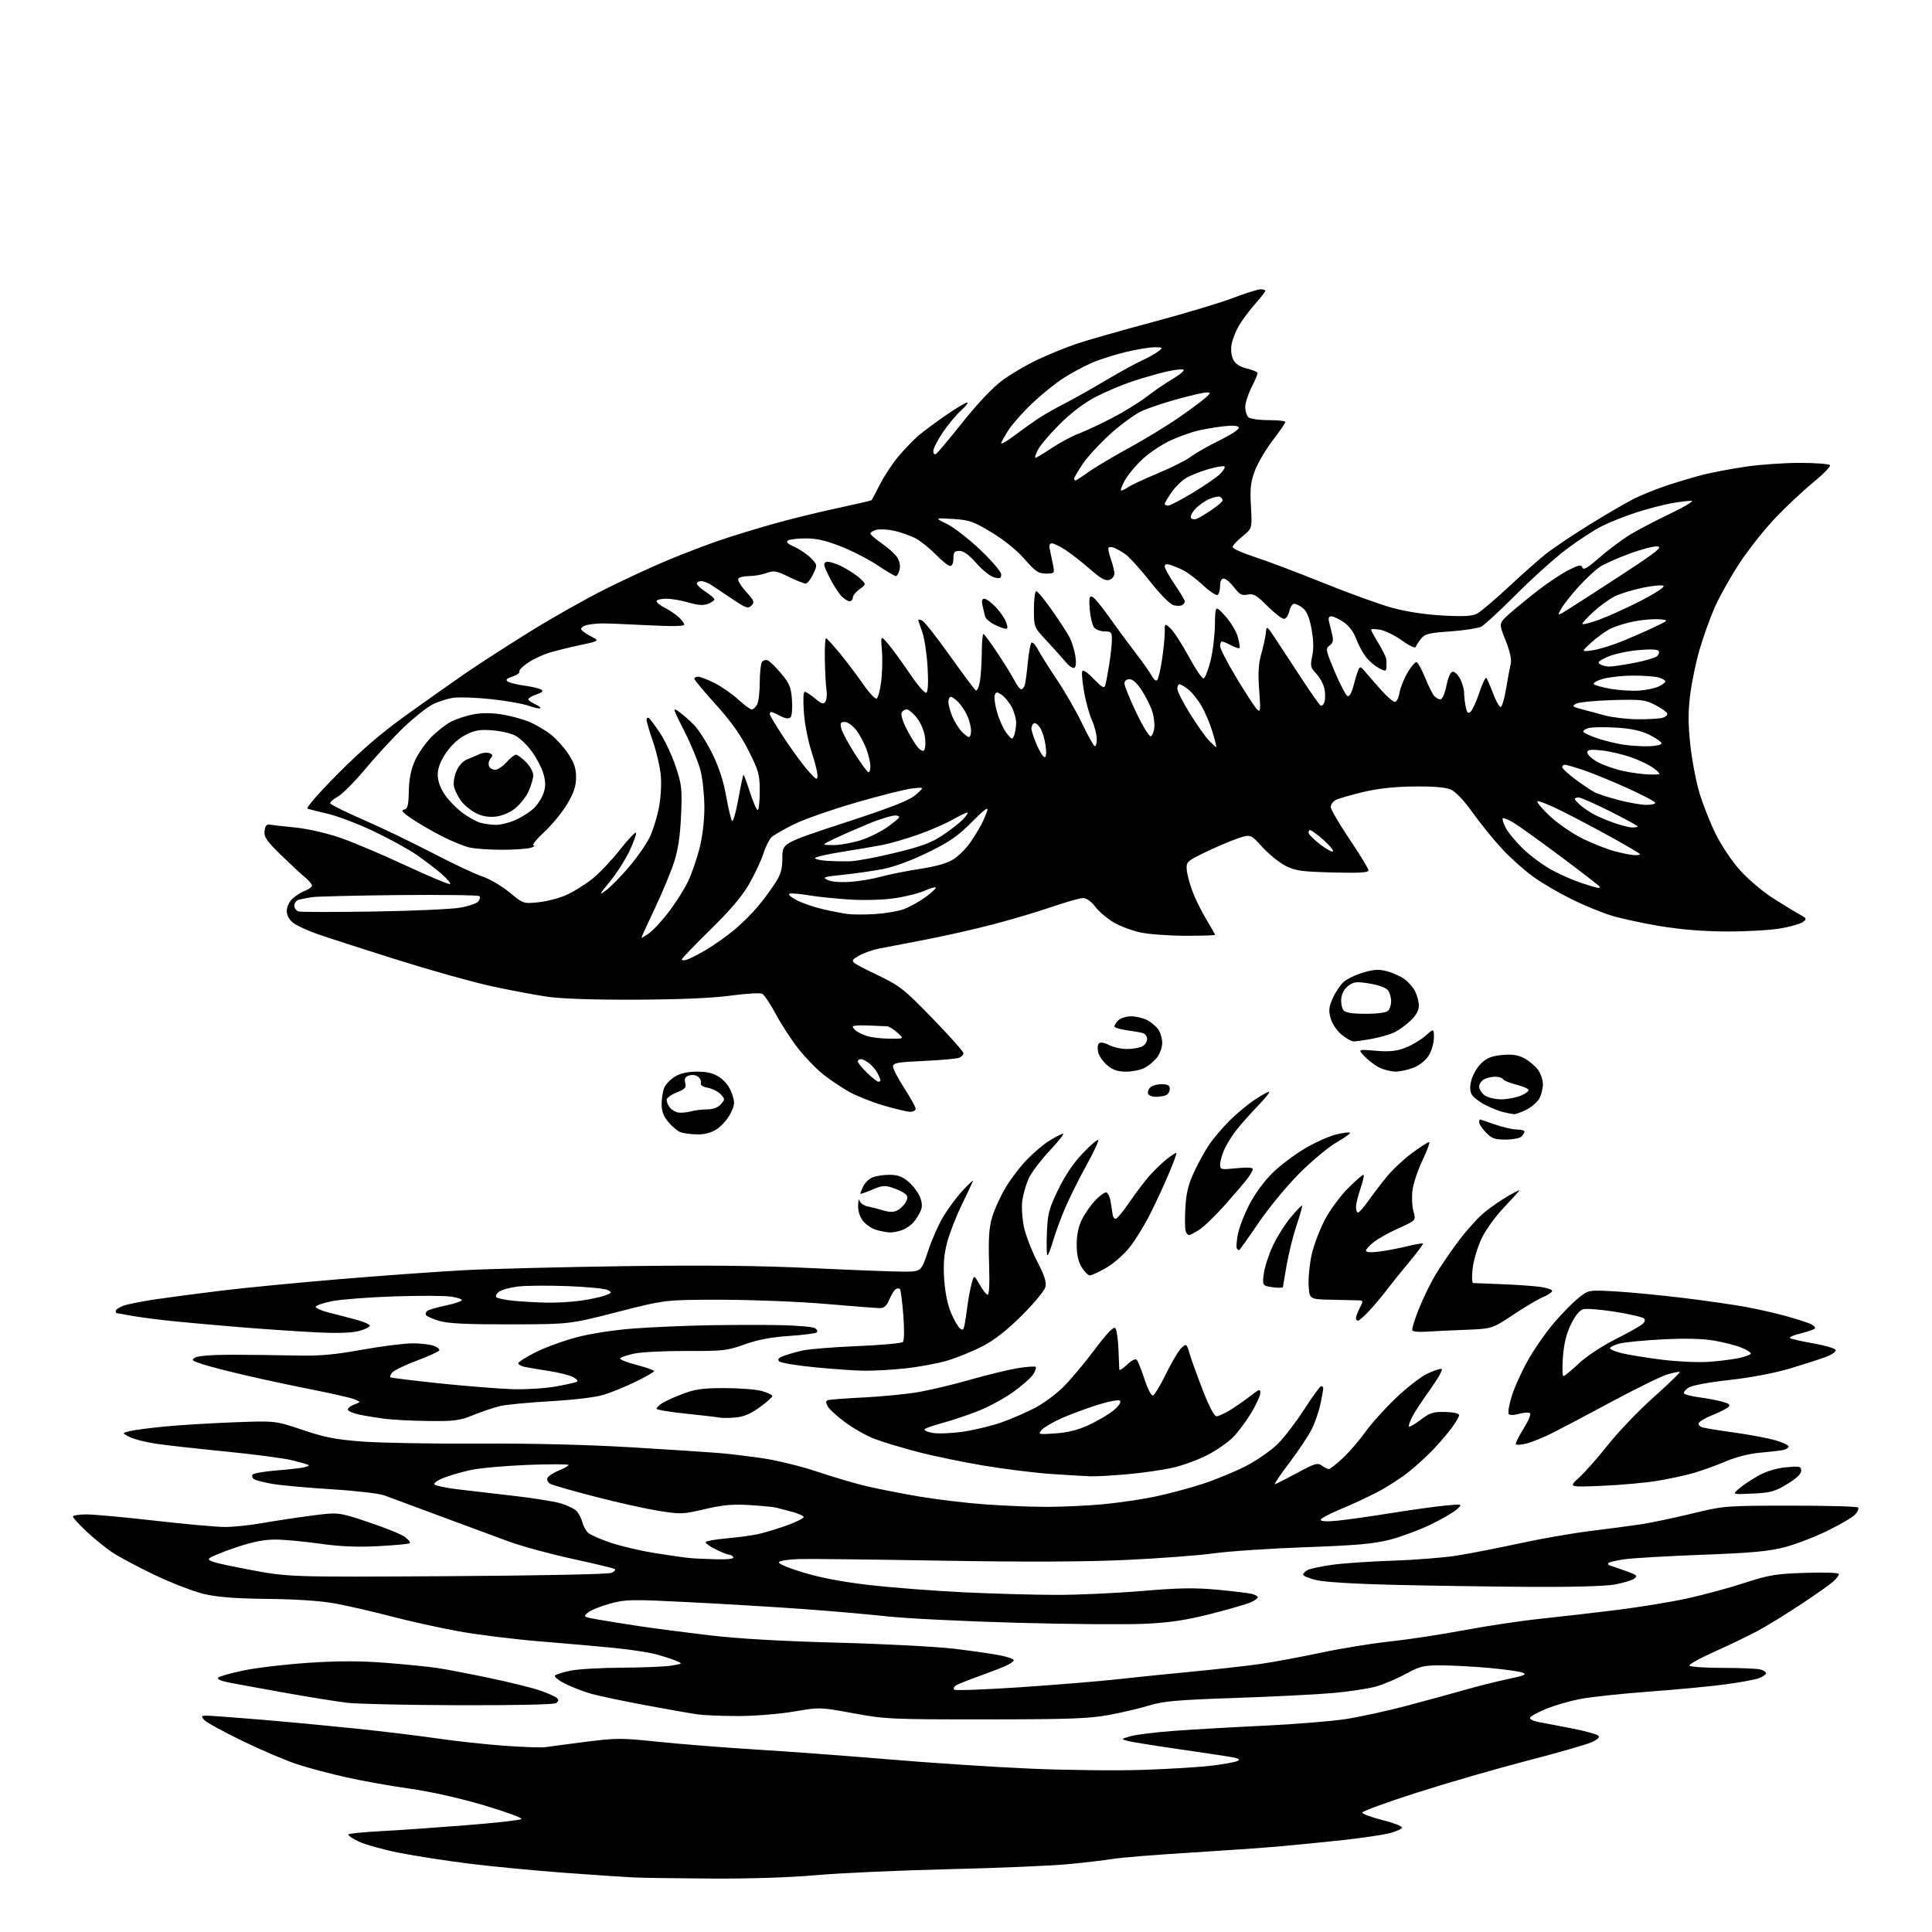 <?xml version="1.0" encoding="UTF-8" standalone="no"?>
<svg 
  version="1.1" 
  xmlns="http://www.w3.org/2000/svg" 
  xmlns:xlink="http://www.w3.org/1999/xlink" 
  xmlns:svg="http://www.w3.org/2000/svg"
  xmlns:rdf="http://www.w3.org/1999/02/22-rdf-syntax-ns#"
  xmlns:cc="http://creativecommons.org/ns#"
  xmlns:dc="http://purl.org/dc/elements/1.1/"
  viewBox="0 0 768 768"
  width="768"
  height="768"
>
<style>svg {background-color: white; }</style>"
<path stroke="none" fill="black" fill-rule="evenodd" d="M283.00,746.76C269.52,746.68 255.57,746.48 252.00,746.32C248.43,746.15 236.05,745.32 224.50,744.47C212.95,743.62 196.07,742.01 187.00,740.89C177.93,739.77 165.22,737.81 158.77,736.53C152.32,735.25 144.99,733.20 142.47,731.99C139.95,730.77 138.17,729.50 138.50,729.17C138.83,728.84 144.81,728.26 151.80,727.89C158.78,727.52 173.95,726.46 185.50,725.54C197.05,724.63 206.86,723.52 207.30,723.09C207.74,722.65 200.98,720.19 192.28,717.61C182.52,714.73 171.21,712.19 162.75,711.00C155.22,709.94 143.96,707.93 137.74,706.53C131.53,705.14 122.85,702.85 118.47,701.44C114.09,700.04 104.20,695.84 96.50,692.11C88.80,688.38 81.88,684.58 81.13,683.67C79.91,682.19 80.03,682.00 82.14,682.00C83.46,682.00 92.85,682.69 103.02,683.53C113.18,684.37 130.28,685.98 141.00,687.09C151.72,688.20 166.51,689.99 173.85,691.06C181.20,692.14 193.25,693.45 200.64,693.97C208.03,694.50 215.30,694.75 216.79,694.52C218.28,694.29 225.44,693.35 232.69,692.42C245.03,690.84 246.92,690.84 261.69,692.39C270.39,693.30 288.07,694.70 301.00,695.50C313.93,696.29 337.77,698.06 354.00,699.43C370.23,700.80 395.20,702.44 409.50,703.06C423.80,703.69 444.05,703.91 454.50,703.55C464.95,703.20 477.32,702.43 482.00,701.84C486.68,701.26 491.14,700.43 491.92,700.01C492.93,699.45 492.51,699.06 490.42,698.63C488.81,698.30 479.40,696.87 469.50,695.45C459.60,694.03 450.15,692.52 448.50,692.09C445.50,691.30 445.50,691.30 449.50,690.15C451.70,689.52 459.57,688.56 467.00,688.02C474.43,687.47 490.33,686.56 502.35,686.00C514.36,685.43 528.83,684.27 534.49,683.43C540.16,682.59 551.25,680.18 559.15,678.08C567.04,675.99 577.55,673.11 582.50,671.70C587.45,670.29 595.10,668.37 599.50,667.44C606.17,666.02 607.11,665.60 605.15,664.87C603.86,664.39 597.78,663.55 591.65,663.00C585.52,662.46 577.03,662.01 572.78,662.01C565.88,662.00 564.41,662.36 558.78,665.42C555.33,667.31 550.02,669.55 547.00,670.41C543.98,671.27 536.33,672.43 530.00,673.00C523.67,673.56 506.12,674.45 491.00,674.96C468.08,675.74 462.42,676.23 457.00,677.91C453.43,679.01 446.23,680.71 441.00,681.69C432.96,683.18 425.44,683.46 392.00,683.48C354.33,683.50 351.89,683.39 339.22,681.05C325.94,678.61 325.93,678.61 315.63,680.36C309.96,681.33 300.18,682.13 293.88,682.15C287.59,682.17 280.21,681.88 277.47,681.51C274.74,681.13 265.30,679.48 256.50,677.84C247.70,676.19 238.03,674.15 235.00,673.30C231.97,672.44 227.31,670.64 224.63,669.29C221.95,667.95 220.15,666.48 220.63,666.03C221.11,665.58 223.88,664.72 226.80,664.11C229.71,663.50 238.94,662.97 247.30,662.93C255.66,662.89 264.52,662.51 267.00,662.09C271.50,661.33 271.50,661.33 268.50,660.09C266.85,659.41 263.23,658.26 260.45,657.53C257.68,656.81 250.48,655.72 244.45,655.11C238.43,654.50 225.04,653.32 214.71,652.48C204.37,651.64 189.74,649.83 182.21,648.45C174.67,647.07 162.65,644.41 155.50,642.54C148.35,640.67 138.47,638.39 133.55,637.47C127.71,636.38 118.32,635.73 106.55,635.59C93.37,635.44 86.47,634.90 81.00,633.61C76.88,632.63 68.01,629.20 61.29,625.99C54.58,622.78 46.93,618.68 44.29,616.87C41.66,615.07 37.14,611.37 34.25,608.65C31.36,605.93 29.00,603.33 29.00,602.85C29.00,602.38 31.42,602.00 34.37,602.00C37.33,602.00 49.58,603.12 61.60,604.50C73.62,605.88 86.16,607.00 89.48,607.00C92.79,607.00 99.33,606.32 104.00,605.49C108.67,604.66 117.45,603.33 123.49,602.53C134.49,601.08 134.49,601.08 146.49,605.09C153.10,607.29 159.62,609.94 160.99,610.98C162.35,612.01 163.21,613.12 162.90,613.43C162.59,613.74 156.97,614.28 150.42,614.62C141.88,615.06 135.25,614.78 127.04,613.62C120.74,612.73 112.76,612.00 109.31,612.00C104.93,612.00 100.26,612.94 93.77,615.13C88.67,616.85 83.91,618.81 83.20,619.47C82.17,620.43 85.30,621.33 98.20,623.80C114.50,626.93 114.50,626.93 177.50,626.56C213.00,626.35 241.56,625.79 242.92,625.26C244.25,624.75 244.89,624.05 244.33,623.70C243.77,623.36 236.16,621.53 227.41,619.63C218.66,617.74 207.22,614.61 202.00,612.68C196.78,610.76 184.40,606.18 174.50,602.51C164.60,598.84 154.86,595.21 152.85,594.46C150.84,593.70 141.41,592.60 131.85,592.01C122.31,591.42 111.78,590.47 108.45,589.90C105.12,589.33 101.80,588.49 101.07,588.04C100.34,587.59 100.02,586.78 100.36,586.23C100.69,585.69 104.91,584.93 109.74,584.54C114.56,584.16 119.53,583.60 120.80,583.30C122.06,583.00 122.94,582.60 122.74,582.41C122.55,582.22 119.72,581.38 116.45,580.55C113.18,579.72 101.28,578.14 90.00,577.03C78.72,575.92 66.12,574.52 62.00,573.90C57.88,573.29 53.15,572.08 51.50,571.22C48.50,569.66 48.50,569.66 51.50,568.90C53.15,568.48 59.38,567.66 65.34,567.08C71.30,566.49 83.68,565.74 92.84,565.39C109.50,564.77 109.50,564.77 120.27,568.41C129.06,571.38 133.43,572.23 143.99,573.04C151.12,573.58 171.92,573.95 190.22,573.85C211.45,573.74 233.46,574.28 251.00,575.33C266.12,576.24 281.65,577.25 285.50,577.57C289.35,577.88 297.20,578.82 302.94,579.64C308.71,580.47 318.53,582.88 324.94,585.04C331.30,587.18 340.33,589.83 345.02,590.91C349.70,591.99 358.92,593.79 365.52,594.91C372.11,596.03 383.57,597.41 391.00,597.97C398.43,598.53 409.68,599.00 416.00,599.00C422.32,599.00 432.45,598.53 438.50,597.96C444.55,597.39 453.77,596.04 459.00,594.96C464.23,593.87 472.77,591.60 478.00,589.89C483.23,588.19 491.05,584.96 495.38,582.72C499.72,580.47 505.38,576.52 507.97,573.93C510.56,571.35 515.31,565.13 518.54,560.11C521.76,555.10 524.76,551.00 525.20,551.00C525.64,551.00 526.00,551.43 526.00,551.95C526.00,552.47 525.49,555.29 524.88,558.20C524.26,561.12 522.69,565.61 521.39,568.20C520.09,570.78 516.12,576.74 512.57,581.45C509.02,586.15 506.39,590.00 506.73,590.00C507.06,590.00 510.99,588.02 515.46,585.61C522.70,581.69 523.78,581.37 525.48,582.61C526.53,583.37 527.76,584.00 528.21,584.00C528.67,584.00 531.11,582.09 533.64,579.76C536.17,577.43 540.20,572.78 542.60,569.42C544.99,566.06 550.47,559.95 554.77,555.84C559.06,551.74 564.69,547.36 567.28,546.11C569.87,544.85 572.47,543.99 573.05,544.18C573.64,544.38 571.64,547.99 568.62,552.20C565.60,556.41 562.42,561.22 561.56,562.88C560.70,564.54 560.00,566.37 560.00,566.94C560.00,567.52 562.01,566.45 564.48,564.57C568.41,561.57 569.63,561.17 574.48,561.28C577.88,561.36 580.00,561.85 580.00,562.56C580.00,563.18 578.69,565.45 577.09,567.60C575.49,569.74 572.23,573.57 569.84,576.10C567.45,578.63 563.02,582.68 560.00,585.10C556.98,587.52 551.35,591.15 547.50,593.15C543.65,595.15 537.01,598.23 532.75,599.99C528.49,601.75 525.00,603.63 525.00,604.17C525.00,604.79 527.52,604.91 531.75,604.49C535.46,604.12 545.19,602.74 553.37,601.42C561.55,600.11 571.23,598.77 574.87,598.45C581.50,597.86 581.50,597.86 579.00,600.08C577.62,601.29 572.90,604.02 568.50,606.13C564.10,608.25 556.90,610.91 552.50,612.05C546.12,613.70 539.33,614.30 519.00,615.04C504.98,615.54 488.55,616.64 482.50,617.48C476.45,618.31 460.70,619.50 447.50,620.11C431.23,620.86 407.72,620.95 374.50,620.39C347.55,619.93 322.16,619.63 318.09,619.74C314.01,619.84 310.24,620.36 309.72,620.88C309.11,621.49 312.48,622.99 319.00,625.00C325.89,627.13 334.53,628.78 345.38,630.05C354.26,631.08 371.20,632.39 383.01,632.96C394.83,633.53 411.48,633.99 420.02,633.99C428.55,634.00 443.85,633.30 454.02,632.44C468.69,631.20 474.87,631.10 484.00,631.95C490.32,632.53 496.51,633.29 497.75,633.62C498.99,633.96 500.00,634.56 500.00,634.96C500.00,635.35 498.76,636.24 497.25,636.93C495.74,637.62 488.65,639.68 481.50,641.50C471.67,644.01 465.33,644.98 455.50,645.47C448.35,645.83 425.40,645.66 404.50,645.09C383.60,644.52 360.20,643.36 352.50,642.52C344.80,641.67 329.50,640.34 318.50,639.56C307.50,638.77 287.42,637.57 273.87,636.89C250.95,635.73 248.78,635.76 242.58,637.44C238.92,638.43 234.95,640.03 233.77,640.99C231.65,642.70 231.73,642.75 238.19,643.87C241.80,644.50 249.40,645.71 255.08,646.56C260.75,647.41 273.06,649.00 282.44,650.11C293.57,651.41 311.15,652.42 333.00,652.99C351.43,653.47 372.35,654.57 379.50,655.43C386.65,656.29 394.86,657.48 397.75,658.07C400.64,658.66 403.00,659.51 403.00,659.96C403.00,660.41 401.54,661.43 399.75,662.23C397.96,663.04 393.12,664.90 389.00,666.37C384.88,667.84 380.84,669.46 380.03,669.97C379.22,670.48 378.90,671.24 379.33,671.66C379.75,672.08 391.66,671.65 405.80,670.69C419.93,669.73 437.12,668.32 444.00,667.55C450.88,666.78 464.38,665.41 474.00,664.49C483.62,663.57 495.84,662.19 501.15,661.43C506.45,660.66 517.25,658.65 525.15,656.96C533.04,655.28 545.35,653.28 552.50,652.52C559.65,651.76 572.92,649.74 582.00,648.03C591.08,646.33 604.80,644.27 612.50,643.47C620.20,642.66 633.92,641.08 643.00,639.95C652.08,638.82 664.67,636.74 671.00,635.34C677.33,633.94 687.45,631.19 693.50,629.22C703.30,626.05 705.95,625.61 717.75,625.23C725.50,624.98 731.00,625.19 731.00,625.73C731.00,626.24 729.99,627.57 728.75,628.69C727.51,629.81 721.77,633.86 716.00,637.68C710.23,641.50 702.58,646.21 699.00,648.15C695.42,650.09 687.67,653.83 681.77,656.46C675.86,659.09 671.28,661.64 671.57,662.12C671.87,662.60 677.83,663.01 684.81,663.01C691.79,663.02 698.51,663.30 699.75,663.63C700.99,663.96 702.00,664.64 702.00,665.14C702.00,665.64 700.77,666.52 699.28,667.09C697.78,667.65 691.82,668.76 686.03,669.55C680.24,670.33 666.50,671.64 655.50,672.45C644.50,673.26 632.12,674.59 628.00,675.40C623.88,676.21 617.82,677.97 614.54,679.33C611.25,680.68 608.41,682.26 608.22,682.84C608.03,683.41 609.59,684.19 611.69,684.56C613.78,684.93 619.74,686.06 624.91,687.08C630.09,688.09 634.78,689.38 635.34,689.94C636.03,690.63 635.08,691.51 632.43,692.66C630.27,693.60 618.60,696.94 606.50,700.07C594.40,703.21 574.83,708.88 563.00,712.68C551.17,716.47 541.50,720.00 541.50,720.53C541.50,721.05 545.10,722.39 549.50,723.49C553.90,724.60 557.42,725.95 557.32,726.50C557.23,727.05 554.99,728.05 552.35,728.73C549.72,729.40 541.47,730.62 534.03,731.44C526.59,732.25 515.10,733.40 508.50,733.98C501.90,734.56 485.70,735.69 472.50,736.50C459.30,737.30 445.80,738.40 442.50,738.93C439.20,739.47 431.10,740.42 424.50,741.05C417.90,741.68 396.52,742.57 377.00,743.04C357.48,743.50 333.85,744.57 324.50,745.40C314.13,746.32 297.95,746.85 283.00,746.76zM182.50,677.85C162.15,677.79 142.18,677.36 138.13,676.89C134.08,676.42 123.05,674.65 113.63,672.97C104.21,671.28 94.09,669.44 91.14,668.86C87.75,668.20 86.14,667.46 86.74,666.86C87.26,666.34 91.92,665.04 97.09,663.98C102.26,662.92 113.84,661.57 122.81,660.98C134.55,660.21 143.12,660.21 153.32,661.00C161.12,661.60 170.43,662.54 174.00,663.08C177.57,663.62 187.03,665.44 195.00,667.12C202.97,668.80 211.95,671.04 214.94,672.08C217.93,673.13 220.86,674.46 221.43,675.03C222.17,675.77 222.03,676.37 220.99,677.03C220.12,677.58 204.17,677.92 182.50,677.85zM607.42,630.80C592.06,630.69 568.02,630.33 554.00,630.00C538.72,629.64 526.40,628.89 523.25,628.12C520.36,627.41 518.00,626.44 518.00,625.95C518.00,625.47 518.80,624.64 519.78,624.12C520.75,623.60 525.14,622.66 529.53,622.04C533.91,621.42 544.70,620.68 553.50,620.40C562.30,620.12 573.77,619.21 579.00,618.39C584.23,617.57 595.48,615.37 604.00,613.52C612.52,611.66 625.35,609.43 632.50,608.56C639.65,607.68 648.65,606.49 652.50,605.90C656.35,605.32 665.35,603.42 672.50,601.69C685.36,598.57 685.77,598.54 711.67,598.52C726.06,598.51 738.17,598.83 738.58,599.24C738.99,599.65 738.52,600.88 737.53,601.96C736.55,603.05 731.64,605.96 726.62,608.42C721.61,610.89 713.90,613.86 709.50,615.01C703.11,616.69 696.47,617.30 676.50,618.05C662.75,618.57 648.91,619.37 645.75,619.83C642.59,620.29 639.71,620.95 639.36,621.31C639.00,621.66 639.34,622.14 640.11,622.37C640.87,622.59 643.71,623.57 646.41,624.53C650.76,626.09 651.13,626.43 649.60,627.55C648.64,628.25 645.05,629.31 641.60,629.91C637.86,630.56 624.07,630.92 607.42,630.80zM284.81,619.84C289.46,619.94 291.89,619.64 291.50,619.00C291.16,618.45 290.40,618.00 289.80,618.00C289.21,618.00 286.77,617.03 284.40,615.84C282.02,614.66 280.28,613.36 280.52,612.96C280.77,612.56 284.47,611.92 288.74,611.54C293.01,611.15 298.52,610.42 301.00,609.91C303.48,609.40 308.76,607.81 312.75,606.39C316.73,604.96 319.75,603.41 319.45,602.93C319.16,602.45 317.02,601.54 314.71,600.92C312.40,600.30 309.61,599.57 308.50,599.30C307.40,599.02 302.62,598.57 297.89,598.29C291.20,597.88 287.23,598.25 280.14,599.91C271.41,601.96 270.61,601.99 261.62,600.55C256.46,599.71 245.09,597.18 236.37,594.91C227.64,592.64 219.73,590.38 218.79,589.88C217.85,589.38 217.32,588.34 217.61,587.56C217.91,586.79 219.92,585.45 222.08,584.59C224.23,583.72 226.00,582.72 226.00,582.35C226.00,581.99 218.69,581.98 209.75,582.32C200.81,582.67 190.57,583.60 187.00,584.38C183.43,585.16 178.56,586.58 176.18,587.54C173.77,588.50 172.25,589.65 172.73,590.13C173.20,590.60 177.17,591.43 181.55,591.98C185.92,592.52 195.80,593.67 203.50,594.54C211.20,595.40 219.78,596.75 222.57,597.53C225.36,598.31 228.37,599.75 229.25,600.73C230.13,601.70 231.14,603.70 231.51,605.18C231.88,606.65 232.93,608.53 233.84,609.35C234.75,610.18 238.88,611.97 243.00,613.34C247.12,614.71 255.00,616.54 260.50,617.41C266.00,618.28 272.07,619.14 274.00,619.33C275.93,619.52 280.79,619.75 284.81,619.84zM696.67,593.72C688.50,594.11 688.50,594.11 691.46,591.60C693.09,590.22 696.61,587.90 699.28,586.44C702.30,584.80 706.39,583.59 710.07,583.26C715.45,582.77 716.00,582.90 716.00,584.65C716.00,585.92 714.09,587.73 710.42,589.96C705.54,592.92 703.82,593.39 696.67,593.72zM637.00,590.63C623.50,591.20 623.50,591.20 627.73,587.35C630.06,585.23 635.24,579.36 639.23,574.31C643.23,569.26 651.36,560.77 657.31,555.45C663.26,550.14 667.94,545.61 667.73,545.39C667.51,545.17 665.29,545.61 662.79,546.36C660.30,547.11 650.43,551.94 640.88,557.08C631.32,562.22 620.62,567.87 617.11,569.63C613.60,571.39 608.98,573.27 606.85,573.81C604.73,574.35 602.80,574.49 602.57,574.12C602.34,573.75 603.70,571.00 605.58,568.02C607.46,565.04 608.64,562.24 608.21,561.81C607.77,561.37 605.88,561.46 604.00,562.00C602.12,562.54 600.21,562.61 599.77,562.17C599.32,561.72 599.86,558.46 600.96,554.93C602.06,551.39 605.01,544.90 607.51,540.50C610.01,536.10 614.63,529.49 617.78,525.80C620.92,522.12 625.30,517.68 627.50,515.93C631.50,512.76 631.50,512.76 642.03,513.34C647.82,513.67 660.01,514.84 669.11,515.95C678.20,517.06 689.44,518.68 694.07,519.54C698.71,520.40 705.84,522.03 709.93,523.15C714.01,524.28 718.38,525.67 719.64,526.25C720.91,526.82 721.73,527.63 721.47,528.05C721.22,528.46 718.73,529.34 715.95,530.01C713.17,530.68 711.17,531.51 711.51,531.86C711.85,532.21 716.00,533.17 720.73,534.00C725.47,534.83 729.51,536.02 729.72,536.65C729.93,537.28 728.16,538.52 725.80,539.40C723.43,540.29 717.00,542.36 711.50,544.01C705.40,545.83 696.04,547.61 687.50,548.56C679.30,549.47 672.55,550.73 671.22,551.60C669.96,552.42 669.17,553.46 669.45,553.91C669.73,554.37 672.33,555.04 675.23,555.42C678.13,555.79 682.24,556.56 684.38,557.12C687.26,557.88 687.96,558.44 687.13,559.27C686.50,559.90 683.67,561.34 680.82,562.48C677.97,563.63 675.48,565.07 675.27,565.70C675.06,566.32 675.70,567.08 676.69,567.39C677.69,567.70 683.45,568.64 689.50,569.48C695.55,570.32 702.86,571.70 705.75,572.53C708.64,573.37 711.00,574.48 711.00,575.01C711.00,575.53 709.99,576.17 708.75,576.42C707.51,576.67 703.39,577.15 699.59,577.48C695.42,577.85 690.05,579.21 686.04,580.92C682.38,582.47 676.72,584.53 673.45,585.48C670.18,586.44 663.67,587.85 659.00,588.63C654.33,589.41 644.42,590.31 637.00,590.63zM433.50,586.85C431.30,586.78 424.21,586.35 417.74,585.92C411.28,585.48 399.13,583.96 390.74,582.55C382.36,581.14 370.55,578.68 364.50,577.08C358.45,575.49 350.92,573.21 347.78,572.03C344.63,570.84 339.37,567.90 336.09,565.48C332.80,563.07 329.62,560.16 329.02,559.03C328.17,557.46 328.22,556.87 329.21,556.56C329.92,556.33 336.35,555.86 343.50,555.50C350.65,555.14 360.32,554.19 365.00,553.39C369.68,552.59 378.90,550.39 385.50,548.50C392.10,546.61 400.56,544.55 404.30,543.92C408.05,543.29 411.37,543.04 411.69,543.36C412.01,543.68 411.54,545.05 410.65,546.40C409.77,547.76 406.19,550.91 402.70,553.39C399.22,555.88 393.02,559.24 388.93,560.86C384.85,562.48 378.57,564.59 375.00,565.55C371.43,566.51 368.10,567.65 367.62,568.08C367.14,568.51 368.49,569.19 370.62,569.59C372.75,569.99 378.23,569.78 382.78,569.13C387.34,568.47 394.31,566.77 398.28,565.36C402.25,563.94 408.18,561.37 411.46,559.64C414.74,557.91 419.72,554.25 422.52,551.50C425.33,548.75 430.93,542.09 434.97,536.71C439.89,530.14 442.64,527.24 443.32,527.92C443.87,528.47 444.45,532.20 444.60,536.21C444.76,540.22 444.91,543.92 444.94,544.44C444.97,544.95 446.35,544.08 448.01,542.49C449.83,540.74 451.35,539.98 451.88,540.56C452.36,541.08 453.75,544.56 454.97,548.30C456.26,552.23 457.68,554.94 458.34,554.72C458.97,554.51 461.34,550.55 463.61,545.92C465.88,541.29 468.63,536.71 469.71,535.74C471.63,534.03 471.71,534.10 472.93,538.24C473.62,540.58 475.98,547.11 478.17,552.75C480.67,559.18 482.69,563.00 483.60,563.00C484.39,563.00 486.94,561.81 489.27,560.36C491.60,558.90 495.19,556.39 497.25,554.77C500.56,552.18 501.00,552.05 501.00,553.72C501.00,554.77 499.40,558.29 497.44,561.56C495.48,564.83 492.25,569.17 490.27,571.21C488.29,573.26 483.70,576.46 480.08,578.34C476.46,580.21 470.35,582.48 466.50,583.37C462.65,584.27 454.55,585.45 448.50,586.00C442.45,586.55 435.70,586.93 433.50,586.85zM419.65,569.79C424.70,569.43 428.67,568.41 433.15,566.30C436.64,564.66 440.99,562.06 442.81,560.52C444.76,558.87 445.75,557.35 445.22,556.82C444.70,556.30 440.97,556.99 436.15,558.51C431.65,559.93 425.17,562.35 421.74,563.89C418.31,565.43 414.83,567.50 414.00,568.50C412.57,570.22 412.84,570.28 419.65,569.79zM170.27,564.87C163.80,564.80 155.80,564.38 152.50,563.94C149.20,563.49 144.73,562.75 142.57,562.28C140.41,561.82 138.49,560.98 138.31,560.42C138.12,559.86 139.21,558.93 140.73,558.35C143.50,557.30 143.50,557.30 140.95,556.25C139.55,555.68 132.35,554.01 124.95,552.56C117.55,551.10 105.65,548.57 98.50,546.92C91.35,545.27 83.30,543.21 80.60,542.33C76.28,540.93 75.93,540.61 77.60,539.63C78.72,538.98 84.64,538.53 92.00,538.53C98.88,538.54 110.12,538.67 117.00,538.83C126.97,539.06 132.39,538.60 143.78,536.56C151.63,535.15 160.71,534.00 163.96,534.00C167.21,534.00 171.05,534.45 172.50,535.00C173.94,535.55 174.88,536.38 174.59,536.85C174.30,537.33 170.26,539.15 165.62,540.90C160.97,542.65 156.62,544.75 155.94,545.57C155.27,546.38 154.91,547.24 155.15,547.48C155.39,547.72 164.34,548.83 175.04,549.94C185.74,551.05 198.78,552.08 204.00,552.23C209.22,552.37 216.88,551.88 221.00,551.14C225.12,550.40 228.90,549.54 229.39,549.25C229.88,548.95 229.16,548.12 227.78,547.39C226.41,546.67 222.18,545.61 218.39,545.02C214.60,544.44 210.26,543.71 208.75,543.40C207.24,543.09 206.00,542.43 206.00,541.93C206.00,541.43 209.13,539.45 212.96,537.52C216.79,535.59 224.23,532.89 229.50,531.52C235.17,530.05 244.48,528.64 252.29,528.07C259.56,527.53 272.93,526.97 282.00,526.81C291.07,526.65 303.90,526.63 310.50,526.77C317.10,526.92 323.16,527.45 323.97,527.96C324.78,528.47 325.11,529.23 324.70,529.63C324.29,530.04 319.35,530.68 313.73,531.06C306.55,531.54 301.26,532.54 296.00,534.42C289.04,536.91 287.38,537.10 272.88,537.03C264.29,537.00 254.96,537.46 252.14,538.06C249.32,538.67 246.80,539.52 246.52,539.96C246.25,540.40 249.17,541.58 253.01,542.57C256.86,543.57 260.00,544.68 260.00,545.03C260.00,545.39 256.71,547.28 252.70,549.24C248.68,551.20 242.94,553.55 239.95,554.46C236.75,555.44 228.09,556.48 219.00,557.00C210.47,557.48 201.47,558.33 199.00,558.89C196.53,559.46 191.70,561.06 188.27,562.46C182.72,564.72 180.75,564.99 170.27,564.87zM292.17,563.50C289.60,563.71 286.82,563.72 286.00,563.52C285.18,563.33 279.21,562.63 272.75,561.96C266.29,561.30 261.00,560.42 261.00,560.00C261.00,559.57 262.01,558.57 263.25,557.77C264.49,556.97 268.20,555.29 271.50,554.05C276.34,552.22 279.52,551.78 288.00,551.79C293.78,551.79 300.41,552.30 302.75,552.93C305.09,553.56 307.00,554.47 307.00,554.94C307.00,555.42 304.71,557.46 301.92,559.46C298.24,562.11 295.55,563.22 292.17,563.50zM621.51,547.00C621.95,547.00 624.65,544.79 627.50,542.09C630.43,539.32 636.59,535.20 641.60,532.67C646.49,530.19 651.40,527.48 652.50,526.65C653.84,525.64 654.17,524.80 653.50,524.12C652.95,523.57 647.84,522.38 642.15,521.47C636.46,520.57 630.76,520.09 629.48,520.42C627.91,520.81 626.28,522.77 624.50,526.40C622.66,530.17 621.69,534.11 621.29,539.40C620.97,543.58 621.07,547.00 621.51,547.00zM343.29,544.88C339.56,544.82 330.73,544.20 323.67,543.50C316.61,542.81 310.35,541.75 309.76,541.16C308.98,540.38 309.46,539.77 311.47,539.01C313.01,538.43 316.34,537.47 318.88,536.88C321.42,536.29 331.26,535.49 340.75,535.10C350.24,534.71 358.42,533.97 358.92,533.45C359.45,532.90 359.52,528.43 359.08,522.75C358.67,517.39 358.06,512.73 357.73,512.40C357.40,512.07 356.65,512.10 356.05,512.47C355.46,512.84 354.32,514.68 353.54,516.57C352.49,519.07 351.48,520.00 349.79,520.00C348.52,520.00 338.93,519.26 328.49,518.35C318.05,517.44 299.38,516.69 287.00,516.67C264.50,516.65 264.50,516.65 245.50,521.52C226.50,526.40 226.50,526.40 203.00,526.45C185.79,526.49 178.22,526.13 174.72,525.11C172.10,524.35 169.68,523.29 169.35,522.75C169.01,522.21 169.31,521.43 170.01,521.00C170.70,520.57 173.92,519.65 177.16,518.97C180.41,518.28 183.28,517.36 183.55,516.92C183.82,516.49 181.93,515.81 179.36,515.43C176.79,515.04 166.54,515.00 156.59,515.34C146.64,515.67 135.57,516.53 132.00,517.23C128.43,517.94 125.50,518.96 125.50,519.50C125.50,520.04 127.97,521.10 131.00,521.85C134.03,522.60 138.86,523.85 141.75,524.64C144.64,525.42 147.00,526.48 147.00,526.99C147.00,527.50 145.09,528.45 142.75,529.08C139.95,529.85 134.22,530.04 126.00,529.64C119.12,529.31 105.17,528.37 95.00,527.54C84.83,526.71 72.00,525.54 66.50,524.94C61.00,524.34 54.30,523.43 51.61,522.92C48.93,522.42 46.56,522.00 46.36,522.00C46.16,522.00 46.00,521.60 46.00,521.12C46.00,520.64 47.24,519.75 48.75,519.15C50.26,518.54 56.00,517.37 61.50,516.55C67.00,515.73 78.92,514.15 88.00,513.05C97.08,511.94 118.22,509.89 135.00,508.49C151.78,507.09 173.82,505.50 184.00,504.95C194.18,504.40 222.98,503.67 248.01,503.32C280.54,502.88 301.79,503.10 322.51,504.09C338.45,504.85 354.81,505.48 358.87,505.49C366.23,505.50 366.23,505.50 368.87,497.45C370.31,493.02 373.07,486.77 375.00,483.56C376.93,480.35 380.44,475.65 382.81,473.11C385.18,470.58 386.96,468.95 386.76,469.50C386.56,470.05 384.55,474.32 382.28,479.00C380.02,483.68 377.40,490.43 376.47,494.00C375.23,498.75 374.93,502.71 375.34,508.69C375.68,513.77 376.72,518.79 378.06,521.91C379.25,524.68 380.83,527.44 381.57,528.06C382.62,528.93 383.02,528.67 383.40,526.84C383.67,525.55 384.17,522.25 384.51,519.50C384.85,516.75 385.59,512.74 386.15,510.58C387.17,506.66 387.17,506.66 389.33,510.50C390.53,512.62 391.97,514.50 392.54,514.68C393.23,514.91 393.44,510.77 393.17,502.16C392.87,492.41 393.16,487.99 394.36,483.90C395.23,480.93 397.64,475.64 399.72,472.13C401.80,468.63 405.69,463.54 408.36,460.82C411.04,458.11 414.86,454.86 416.86,453.62C418.86,452.37 421.35,451.04 422.39,450.65C423.43,450.27 421.24,453.18 417.52,457.12C413.80,461.07 409.91,466.21 408.87,468.56C407.83,470.90 406.72,474.80 406.38,477.22C406.05,479.64 406.33,484.30 406.99,487.56C407.66,490.83 410.01,496.99 412.21,501.25C415.22,507.06 416.05,509.65 415.56,511.63C415.19,513.08 410.98,518.16 406.20,522.91C400.20,528.87 395.32,532.69 390.50,535.19C386.65,537.18 380.35,539.74 376.50,540.88C372.65,542.01 365.13,543.40 359.79,543.97C354.45,544.54 347.02,544.95 343.29,544.88zM679.00,541.37C683.12,541.10 688.64,540.41 691.25,539.85C693.86,539.29 696.00,538.47 696.00,538.03C696.00,537.58 694.24,536.51 692.09,535.65C689.95,534.79 685.14,533.56 681.40,532.91C676.92,532.13 670.02,531.96 661.06,532.41C653.60,532.79 645.81,533.54 643.75,534.09C641.69,534.63 640.00,535.46 640.00,535.94C640.00,536.41 642.16,537.32 644.79,537.95C647.43,538.58 654.51,539.72 660.54,540.49C666.57,541.25 674.88,541.65 679.00,541.37zM566.72,529.38C564.09,529.56 561.71,529.34 561.43,528.88C561.14,528.42 562.31,524.57 564.01,520.32C565.71,516.07 568.74,509.87 570.74,506.55C572.74,503.22 576.93,497.11 580.06,492.97C583.19,488.83 587.72,483.84 590.13,481.89C592.53,479.93 596.64,477.09 599.25,475.57C601.86,474.05 604.00,472.97 604.00,473.15C604.00,473.34 601.22,476.43 597.84,480.00C594.33,483.70 590.47,489.09 588.87,492.50C587.33,495.80 585.76,501.09 585.39,504.25C585.02,507.43 585.12,510.01 585.61,510.03C586.10,510.05 591.23,510.25 597.00,510.48C602.77,510.71 609.64,511.19 612.25,511.55C614.86,511.90 617.00,512.62 617.00,513.14C617.00,513.67 615.39,514.78 613.42,515.60C611.45,516.42 606.08,519.59 601.49,522.65C593.14,528.21 593.14,528.21 582.32,528.63C576.37,528.86 569.35,529.20 566.72,529.38zM539.80,525.00C539.36,525.00 539.00,524.53 539.00,523.95C539.00,523.37 539.69,521.57 540.53,519.95C541.94,517.22 541.92,516.99 540.28,516.92C539.30,516.87 534.45,516.76 529.50,516.67C520.50,516.50 520.50,516.50 520.20,510.86C520.04,507.75 520.61,502.18 521.47,498.47C522.33,494.76 524.67,488.62 526.66,484.83C528.65,481.04 532.74,475.48 535.75,472.47C538.76,469.46 541.55,467.00 541.96,467.00C542.36,467.00 541.88,469.36 540.88,472.25C539.88,475.14 539.05,478.51 539.03,479.75C539.01,480.99 539.37,482.00 539.83,482.00C540.29,482.00 542.17,479.86 544.01,477.25C545.86,474.64 549.19,470.28 551.43,467.57C553.67,464.85 558.13,460.69 561.36,458.32C564.58,455.94 567.60,454.00 568.07,454.00C568.54,454.00 567.40,457.17 565.55,461.04C563.70,464.91 561.88,470.26 561.51,472.92C561.14,475.59 561.30,479.43 561.86,481.46C562.88,485.14 562.88,485.14 556.19,488.14C552.52,489.79 548.05,492.25 546.26,493.62C544.46,494.98 543.00,496.57 543.00,497.14C543.00,497.82 544.85,497.95 548.25,497.53C551.14,497.16 556.15,496.21 559.40,495.41C562.64,494.62 565.46,494.13 565.65,494.32C565.85,494.52 563.42,497.79 560.25,501.59C557.08,505.39 552.95,510.52 551.07,513.00C549.19,515.48 546.07,519.19 544.12,521.25C542.18,523.31 540.24,525.00 539.80,525.00zM217.50,517.83C221.35,517.90 227.48,517.53 231.13,517.00C234.78,516.47 239.05,515.55 240.63,514.95C243.25,513.95 243.34,513.77 241.65,512.82C240.63,512.25 233.40,511.54 225.59,511.25C217.78,510.96 208.88,511.03 205.81,511.42C202.74,511.80 199.39,512.73 198.36,513.48C197.34,514.22 196.88,515.21 197.33,515.67C197.79,516.13 200.94,516.77 204.33,517.10C207.72,517.43 213.65,517.75 217.50,517.83zM507.75,511.88C506.51,511.82 504.66,511.55 503.63,511.29C502.01,510.87 501.84,510.17 502.39,506.18C502.74,503.63 504.37,498.67 506.01,495.16C507.65,491.65 510.86,486.56 513.13,483.85C515.40,481.14 517.41,479.07 517.59,479.26C517.78,479.45 516.81,482.92 515.44,486.97C514.07,491.02 512.29,498.14 511.48,502.80C510.66,507.45 510.00,511.43 510.00,511.63C510.00,511.83 508.99,511.95 507.75,511.88zM433.24,506.99C432.54,507.00 431.08,505.54 429.99,503.75C428.62,501.50 428.01,498.72 428.00,494.71C428.00,490.81 428.69,487.54 430.11,484.71C431.27,482.39 433.61,479.04 435.30,477.25C437.00,475.46 438.96,474.00 439.65,474.00C440.34,474.00 441.18,475.69 441.52,477.75C441.86,479.81 442.22,482.18 442.33,483.00C442.44,483.82 442.96,484.50 443.50,484.50C444.03,484.50 446.50,481.52 448.98,477.88C451.47,474.24 455.05,469.52 456.93,467.38C458.82,465.25 461.93,462.26 463.84,460.74C465.75,459.22 467.46,458.12 467.64,458.30C467.82,458.49 466.46,462.20 464.62,466.57C462.78,470.93 459.46,478.12 457.23,482.54C455.01,486.97 451.34,492.92 449.08,495.78C446.82,498.64 442.62,502.33 439.74,503.98C436.86,505.63 433.93,506.99 433.24,506.99zM416.37,499.00C416.06,499.00 415.96,495.06 416.15,490.25C416.46,482.44 416.94,480.59 420.59,473.00C423.25,467.48 426.66,462.41 430.31,458.55C433.41,455.29 436.21,452.87 436.53,453.20C436.85,453.52 434.78,458.00 431.92,463.14C429.06,468.29 425.27,475.88 423.50,480.01C421.73,484.14 419.53,490.10 418.61,493.26C417.70,496.42 416.69,499.00 416.37,499.00zM492.51,497.00C492.29,497.00 491.90,496.66 491.64,496.23C491.38,495.81 491.57,493.30 492.07,490.66C492.56,488.02 494.65,482.63 496.71,478.68C498.92,474.43 502.70,469.31 505.97,466.13C509.01,463.18 514.81,458.83 518.85,456.46C522.89,454.09 528.43,451.62 531.15,450.96C533.88,450.31 536.34,450.00 536.61,450.28C536.89,450.56 534.50,452.28 531.31,454.11C528.11,455.93 521.45,461.49 516.49,466.46C511.49,471.48 504.24,480.28 500.19,486.25C496.18,492.16 492.72,497.00 492.51,497.00zM472.60,491.00C472.24,491.00 471.67,490.30 471.34,489.45C471.02,488.60 470.95,484.40 471.20,480.12C471.54,474.15 472.37,470.80 474.76,465.69C476.47,462.03 479.21,457.12 480.83,454.77C482.46,452.42 485.96,448.31 488.61,445.63C491.26,442.95 495.69,439.24 498.45,437.38C501.21,435.52 503.92,434.00 504.46,434.00C505.00,434.00 502.94,436.59 499.89,439.75C496.83,442.91 492.90,447.37 491.15,449.66C489.40,451.95 487.30,455.42 486.49,457.38C485.67,459.34 485.00,461.86 485.00,463.00C485.00,464.93 485.39,465.02 491.50,464.39C495.62,463.97 498.00,464.09 498.00,464.73C498.00,465.28 497.01,467.03 495.80,468.62C494.59,470.20 490.51,474.97 486.73,479.21C482.95,483.46 478.37,487.84 476.56,488.96C474.75,490.08 472.97,491.00 472.60,491.00zM353.68,489.91C352.48,489.86 350.07,489.40 348.31,488.90C346.56,488.39 344.20,486.80 343.06,485.35C341.76,483.70 341.04,481.39 341.12,479.12C341.18,477.13 341.44,476.29 341.69,477.25C341.94,478.21 343.35,479.25 344.82,479.55C346.30,479.85 349.12,480.58 351.11,481.16C353.72,481.93 355.30,481.91 356.83,481.09C358.00,480.47 359.46,479.01 360.07,477.86C360.94,476.25 360.89,475.49 359.85,474.58C359.11,473.93 356.87,472.85 354.88,472.18C351.74,471.13 350.63,471.23 346.63,472.95C344.08,474.04 342.00,474.74 342.00,474.51C342.00,474.28 342.50,473.00 343.11,471.66C343.72,470.32 345.32,468.72 346.66,468.11C348.00,467.50 351.06,467.00 353.47,467.00C356.77,467.00 358.64,467.67 361.06,469.70C362.83,471.19 364.88,473.87 365.63,475.66C366.57,477.91 366.70,479.61 366.04,481.20C365.52,482.47 364.28,484.49 363.30,485.70C362.31,486.91 360.23,488.37 358.68,488.95C357.14,489.53 354.89,489.96 353.68,489.91zM598.49,453.00C594.19,453.00 592.95,452.55 590.69,450.20C589.21,448.65 588.00,446.85 588.00,446.20C588.00,445.54 588.13,445.00 588.28,445.00C588.44,445.00 591.13,445.90 594.26,447.00C597.39,448.10 601.31,449.00 602.98,449.00C604.64,449.00 606.00,449.36 606.00,449.80C606.00,450.24 605.46,451.14 604.80,451.80C604.14,452.46 601.30,453.00 598.49,453.00zM277.10,450.94C274.57,450.90 271.56,450.49 270.42,450.03C269.27,449.57 267.14,447.76 265.67,446.02C263.79,443.78 263.00,441.71 263.00,438.99C263.00,436.87 263.44,433.98 263.98,432.57C264.51,431.16 266.42,429.10 268.23,428.00C270.47,426.64 273.27,426.01 277.10,426.00C281.28,426.00 283.57,426.58 286.10,428.28C288.24,429.72 290.02,432.07 290.91,434.62C292.19,438.30 292.15,439.03 290.41,442.57C289.36,444.72 286.97,447.49 285.10,448.74C282.75,450.31 280.29,450.98 277.10,450.94zM274.49,441.81C276.14,441.36 279.11,441.00 281.09,441.00C283.42,441.00 285.33,440.29 286.50,439.00C288.24,437.08 288.24,436.92 286.52,435.02C285.53,433.93 283.24,432.76 281.43,432.42C279.38,432.04 278.32,431.33 278.61,430.56C278.88,429.88 278.42,428.76 277.59,428.08C276.74,427.37 275.18,427.13 273.96,427.51C272.35,428.02 271.97,428.74 272.40,430.45C272.88,432.36 272.35,432.95 268.98,434.27C266.79,435.14 265.00,436.46 265.00,437.23C265.00,437.99 265.56,439.34 266.25,440.22C266.94,441.11 268.40,442.01 269.50,442.23C270.60,442.44 272.85,442.26 274.49,441.81zM601.79,442.90C601.08,442.84 599.15,442.47 597.50,442.06C595.85,441.66 592.60,440.35 590.28,439.16C587.96,437.97 585.58,436.09 585.00,434.99C584.25,433.60 584.24,431.84 584.95,429.20C585.51,427.11 587.26,424.16 588.85,422.64C591.04,420.54 593.02,419.76 597.12,419.38C601.13,419.01 603.37,419.34 605.93,420.69C607.81,421.68 610.25,423.72 611.35,425.21C612.44,426.70 613.33,429.29 613.33,430.97C613.33,432.64 612.71,435.17 611.95,436.59C611.19,438.02 608.88,440.04 606.82,441.09C604.76,442.14 602.50,442.95 601.79,442.90zM361.75,441.95C360.51,441.92 355.68,440.77 351.02,439.39C346.35,438.01 340.16,435.52 337.26,433.86C334.35,432.20 329.81,429.13 327.17,427.04C324.53,424.95 320.11,420.37 317.35,416.87C314.59,413.37 310.57,407.20 308.41,403.16C306.26,399.12 303.82,395.47 303.00,395.04C302.18,394.62 296.55,394.95 290.50,395.77C283.27,396.76 270.42,397.31 253.00,397.39C235.90,397.46 223.31,397.04 217.50,396.20C212.55,395.48 202.47,393.58 195.10,391.97C187.73,390.36 170.86,385.62 157.60,381.45C144.35,377.27 130.24,372.72 126.26,371.33C122.28,369.94 117.89,367.92 116.51,366.83C114.92,365.58 114.00,363.85 114.00,362.10C114.00,360.54 114.97,358.44 116.25,357.24C117.49,356.08 119.74,354.66 121.25,354.09C122.76,353.52 124.00,352.59 124.00,352.02C124.00,351.45 122.76,349.98 121.25,348.75C119.74,347.51 115.43,343.51 111.67,339.85C105.94,334.26 104.90,332.74 105.17,330.35C105.43,328.13 105.94,327.58 107.50,327.84C108.60,328.02 113.10,328.53 117.50,328.96C121.90,329.39 129.63,331.13 134.69,332.83C139.74,334.53 151.62,339.54 161.10,343.96C170.58,348.38 178.59,351.74 178.92,351.41C179.24,351.08 177.70,349.26 175.50,347.35C173.30,345.45 168.86,342.07 165.64,339.84C162.42,337.60 154.77,333.39 148.64,330.48C142.51,327.57 134.35,324.45 130.50,323.54C126.65,322.64 122.93,321.71 122.23,321.47C121.50,321.23 126.61,315.35 134.23,307.67C143.74,298.09 151.61,291.35 161.99,283.90C169.95,278.18 180.53,270.72 185.49,267.32C190.44,263.92 201.70,256.66 210.50,251.18C219.30,245.69 232.98,237.98 240.89,234.03C248.80,230.08 260.28,224.79 266.39,222.29C272.50,219.78 281.32,216.42 286.00,214.82C290.68,213.22 300.09,210.32 306.93,208.38C313.77,206.44 325.39,203.58 332.76,202.02C340.13,200.45 346.29,199.02 346.46,198.84C346.63,198.65 348.14,195.80 349.82,192.50C351.49,189.20 354.81,184.20 357.18,181.39C359.56,178.57 363.07,174.91 365.00,173.25C366.93,171.59 371.84,167.93 375.93,165.12C380.01,162.30 383.84,160.01 384.43,160.03C385.02,160.05 383.93,161.47 382.00,163.21C380.07,164.94 376.81,168.86 374.75,171.93C372.69,174.99 371.00,178.31 371.00,179.31C371.00,180.35 371.46,180.83 372.08,180.45C372.67,180.09 377.45,174.39 382.70,167.80C388.58,160.41 394.60,154.07 398.37,151.26C401.74,148.75 408.10,145.02 412.50,142.95C416.90,140.88 423.88,138.05 428.00,136.65C432.12,135.25 445.72,131.37 458.21,128.03C470.70,124.70 485.02,120.40 490.04,118.48C495.06,116.57 500.03,115.00 501.09,115.00C502.14,115.00 503.00,115.27 503.00,115.60C503.00,115.92 501.15,118.29 498.90,120.85C496.64,123.41 493.75,127.30 492.47,129.50C491.20,131.70 489.88,135.07 489.55,137.00C489.20,139.07 489.49,141.52 490.25,143.00C491.12,144.68 492.89,145.83 495.67,146.50C497.93,147.05 499.84,147.84 499.91,148.26C499.97,148.67 498.90,151.25 497.51,153.97C496.13,156.70 495.00,160.21 495.00,161.77C495.00,163.33 495.54,165.14 496.20,165.80C496.90,166.50 500.24,167.00 504.20,167.00C507.94,167.00 510.98,167.34 510.96,167.75C510.94,168.16 508.69,171.43 505.96,175.00C503.23,178.57 500.05,183.97 498.89,187.00C497.15,191.57 496.87,193.99 497.27,201.30C497.75,210.10 497.75,210.10 493.88,213.22C491.74,214.93 490.00,216.84 490.00,217.46C490.00,218.08 493.94,219.85 498.75,221.40C503.56,222.95 515.81,227.58 525.98,231.69C536.14,235.80 548.51,240.27 553.48,241.63C559.15,243.18 566.59,244.31 573.55,244.68C581.97,245.14 585.21,244.95 587.21,243.89C588.65,243.12 594.25,238.38 599.66,233.34C605.07,228.30 611.76,222.37 614.53,220.18C617.30,217.98 625.03,212.78 631.71,208.64C638.39,204.49 646.48,199.79 649.68,198.19C652.88,196.59 659.10,194.11 663.50,192.69C667.90,191.26 674.20,189.42 677.50,188.59C680.80,187.76 688.11,186.38 693.74,185.54C699.38,184.69 709.14,184.00 715.43,184.00C721.73,184.00 727.14,184.42 727.45,184.93C727.77,185.43 724.76,188.52 720.76,191.79C716.77,195.06 709.99,201.41 705.70,205.91C701.41,210.40 694.96,218.57 691.37,224.05C687.78,229.53 683.33,237.50 681.49,241.76C679.64,246.02 676.99,253.46 675.58,258.31C674.18,263.15 672.52,271.12 671.89,276.01C671.04,282.68 671.04,287.64 671.90,295.85C672.53,301.86 674.17,310.54 675.54,315.14C676.92,319.74 679.85,327.16 682.07,331.63C684.35,336.23 688.57,342.49 691.80,346.06C694.93,349.53 700.71,354.42 704.62,356.93C708.54,359.44 713.26,362.33 715.11,363.34C718.25,365.06 718.35,365.27 716.65,366.51C715.65,367.25 711.60,368.41 707.66,369.08C703.72,369.76 694.20,370.30 686.50,370.28C677.22,370.25 668.29,369.53 660.00,368.16C653.12,367.02 644.34,365.12 640.50,363.94C636.65,362.76 629.52,359.83 624.66,357.42C619.79,355.01 613.02,351.05 609.61,348.61C606.20,346.18 600.66,341.26 597.31,337.68C593.97,334.10 588.64,327.56 585.49,323.15C581.82,318.03 578.62,314.66 576.62,313.82C574.57,312.95 569.57,312.55 562.00,312.64C554.19,312.73 547.67,313.46 541.69,314.88C536.85,316.04 532.01,317.46 530.94,318.03C529.88,318.60 529.00,319.84 528.99,320.79C528.99,321.73 532.37,327.51 536.49,333.64C540.62,339.77 544.00,345.32 544.00,345.98C544.00,346.88 540.40,347.09 529.75,346.82C517.32,346.50 514.92,346.16 511.00,344.17C508.52,342.91 504.39,339.56 501.80,336.72C497.11,331.55 497.11,331.55 491.80,333.36C488.89,334.36 483.12,336.83 479.00,338.84C471.83,342.34 471.51,342.64 471.75,345.71C471.88,347.47 472.90,351.32 474.00,354.27C475.10,357.21 477.58,362.24 479.50,365.43C481.43,368.63 483.00,371.41 483.00,371.62C483.00,371.83 477.71,371.99 471.25,371.98C464.79,371.97 456.78,371.39 453.45,370.69C450.12,369.99 445.29,368.19 442.73,366.69C440.17,365.18 436.87,362.39 435.42,360.48C433.79,358.34 431.90,357.00 430.54,357.00C429.31,357.00 423.70,358.59 418.07,360.52C412.44,362.46 401.90,365.59 394.66,367.48C387.42,369.37 375.43,372.08 368.00,373.50C360.57,374.92 352.24,376.53 349.47,377.07C346.71,377.61 342.92,378.98 341.05,380.12C337.65,382.19 337.65,382.19 348.05,387.22C357.92,391.98 359.10,392.91 370.72,404.87C377.46,411.82 382.98,418.01 382.99,418.64C382.99,419.27 382.21,420.10 381.25,420.49C380.29,420.87 373.99,421.43 367.25,421.74C356.63,422.22 355.00,422.52 355.00,423.98C355.00,424.91 357.02,428.78 359.48,432.59C361.94,436.39 363.97,440.06 363.98,440.75C363.99,441.44 362.99,441.98 361.75,441.95zM596.75,437.00C599.12,437.00 602.66,436.33 604.60,435.52C606.55,434.71 607.89,433.64 607.59,433.14C607.28,432.65 605.03,431.74 602.58,431.12C600.12,430.51 597.84,429.55 597.50,429.00C597.16,428.45 595.75,428.00 594.38,428.00C593.00,428.00 591.00,428.47 589.93,429.04C588.87,429.60 588.00,430.93 588.00,431.98C588.00,433.03 589.00,434.59 590.22,435.44C591.44,436.30 594.38,437.00 596.75,437.00zM459.48,436.00C458.18,436.00 456.83,435.53 456.47,434.96C456.12,434.38 456.37,433.26 457.04,432.46C457.70,431.66 459.76,431.00 461.62,431.00C464.27,431.00 465.00,431.41 465.00,432.89C465.00,433.93 464.29,435.06 463.42,435.39C462.55,435.73 460.77,436.00 459.48,436.00zM349.15,430.00C349.62,430.00 350.00,429.75 350.00,429.43C350.00,429.12 349.50,427.89 348.88,426.68C348.27,425.48 346.81,423.72 345.63,422.77C344.46,421.82 342.94,421.03 342.25,421.02C341.56,421.01 341.00,421.43 341.00,421.95C341.00,422.48 342.64,424.50 344.65,426.45C346.66,428.40 348.69,430.00 349.15,430.00zM447.63,426.00C444.32,426.00 442.38,425.35 440.19,423.50C438.55,422.13 436.92,419.81 436.55,418.36C436.19,416.90 436.31,415.29 436.83,414.77C437.42,414.18 438.92,414.43 440.84,415.41C442.52,416.29 445.75,417.00 448.02,417.00C450.28,417.00 453.00,416.53 454.07,415.96C455.13,415.40 456.00,414.08 456.00,413.03C456.00,411.99 455.21,410.92 454.25,410.65C453.29,410.39 450.36,409.88 447.75,409.52C445.14,409.17 443.00,408.49 443.00,408.01C443.00,407.53 443.71,406.44 444.57,405.57C445.44,404.71 447.71,404.00 449.62,404.00C451.53,404.00 454.40,404.67 455.99,405.49C457.58,406.32 459.58,407.99 460.44,409.22C461.30,410.44 462.00,412.86 462.00,414.59C462.00,416.32 461.06,418.92 459.91,420.39C458.76,421.85 456.54,423.71 454.96,424.52C453.39,425.33 450.09,426.00 447.63,426.00zM554.73,425.98C552.95,425.96 550.09,425.26 548.38,424.41C546.66,423.57 544.01,421.57 542.48,419.98C539.71,417.09 539.71,417.09 546.84,417.69C552.34,418.15 555.01,417.88 558.59,416.52C561.13,415.55 564.74,413.41 566.61,411.77C570.00,408.79 570.00,408.79 570.00,412.53C570.00,414.58 569.09,417.73 567.98,419.53C566.78,421.48 564.34,423.45 561.96,424.40C559.76,425.28 556.51,425.99 554.73,425.98zM538.07,413.97C537.20,413.96 535.03,412.72 533.23,411.22C531.36,409.66 529.53,406.90 528.94,404.75C528.09,401.67 528.25,400.24 529.82,396.75C530.87,394.41 532.80,391.53 534.11,390.34C535.43,389.16 538.94,387.47 541.91,386.60C546.23,385.33 548.15,385.23 551.40,386.11C553.65,386.71 556.73,388.10 558.26,389.18C559.78,390.27 561.70,392.45 562.52,394.03C563.33,395.61 564.00,398.18 564.00,399.75C564.00,401.67 562.94,403.62 560.75,405.69C558.96,407.39 556.14,409.46 554.48,410.29C552.82,411.13 548.80,412.31 545.55,412.91C542.29,413.51 538.93,413.99 538.07,413.97zM353.50,412.89C359.50,412.94 359.50,412.94 356.69,410.47C355.15,409.11 353.35,407.99 352.69,407.97C352.04,407.95 348.69,407.81 345.25,407.65C341.81,407.49 339.00,407.67 339.00,408.06C339.00,408.44 339.56,409.20 340.25,409.74C340.94,410.29 342.85,411.21 344.50,411.79C346.15,412.37 350.20,412.86 353.50,412.89zM542.92,403.00C547.56,403.00 551.08,402.52 551.80,401.80C552.46,401.14 553.00,399.43 553.00,397.99C553.00,396.56 552.44,394.62 551.75,393.68C551.00,392.66 548.08,391.58 544.50,390.99C539.27,390.13 538.18,390.24 536.00,391.85C534.43,393.01 533.38,394.89 533.18,396.91C533.01,398.68 533.40,400.78 534.05,401.57C534.90,402.58 537.47,403.00 542.92,403.00zM273.13,381.46C274.31,381.08 277.80,379.28 280.88,377.45C283.97,375.61 288.90,372.12 291.83,369.69C294.77,367.25 299.00,363.07 301.23,360.38C303.47,357.70 306.58,353.50 308.15,351.05C310.43,347.49 311.00,345.47 311.00,340.88C311.00,335.16 311.00,335.16 335.88,327.00C355.10,320.70 361.53,318.16 364.13,315.85C367.50,312.87 367.50,312.87 362.50,313.44C359.75,313.76 349.62,316.31 340.00,319.11C330.38,321.92 319.35,325.79 315.50,327.71C311.65,329.63 307.73,331.89 306.79,332.72C305.85,333.55 304.34,336.54 303.44,339.37C302.53,342.19 299.97,347.65 297.74,351.50C294.97,356.31 290.15,361.98 282.35,369.60C276.11,375.71 271.00,381.03 271.00,381.42C271.00,381.81 271.96,381.83 273.13,381.46zM258.04,370.97C259.71,369.78 263.31,365.86 266.03,362.26C268.76,358.66 272.14,353.28 273.55,350.30C274.96,347.33 276.98,341.47 278.05,337.29C279.24,332.64 280.00,326.33 280.00,321.05C280.00,316.30 279.33,309.74 278.51,306.46C277.70,303.18 274.80,296.10 272.07,290.72C267.37,281.44 267.25,281.04 269.88,282.92C271.41,284.00 274.12,286.38 275.90,288.20C277.68,290.01 280.92,295.10 283.10,299.50C285.77,304.90 287.58,310.43 288.66,316.50C289.54,321.45 290.61,325.88 291.02,326.34C291.44,326.80 292.56,322.87 293.51,317.59C294.46,312.32 295.38,308.00 295.56,308.00C295.74,308.00 296.90,311.15 298.14,315.00C299.38,318.85 300.76,322.00 301.20,322.00C301.64,322.00 302.00,318.67 302.00,314.60C302.00,307.83 301.62,306.45 297.54,298.35C294.37,292.07 290.60,286.76 284.54,280.06C279.84,274.86 276.00,270.25 276.00,269.81C276.00,269.36 276.69,269.00 277.53,269.00C278.38,269.00 281.34,270.15 284.12,271.56C286.90,272.97 291.10,275.90 293.45,278.06C295.80,280.23 298.22,282.00 298.83,282.00C299.43,282.00 300.40,281.13 300.96,280.07C301.53,279.00 302.01,275.06 302.02,271.32C302.02,267.57 302.40,263.92 302.85,263.22C303.29,262.51 304.33,262.19 305.15,262.50C305.97,262.82 308.39,265.16 310.52,267.72C313.85,271.71 314.46,273.18 314.82,278.25C315.06,281.51 314.80,284.60 314.24,285.16C313.56,285.84 312.23,285.65 310.16,284.59C308.48,283.71 306.85,283.00 306.55,283.00C306.25,283.00 306.00,283.40 306.00,283.89C306.00,284.38 308.64,288.77 311.87,293.64C315.09,298.51 319.35,304.30 321.33,306.50C324.54,310.08 324.92,310.27 324.96,308.26C324.98,307.03 323.91,302.75 322.58,298.76C321.25,294.77 319.89,287.79 319.56,283.25C319.20,278.30 319.33,275.00 319.90,275.00C320.42,275.00 322.27,276.20 324.01,277.66C326.61,279.85 327.35,280.08 328.11,278.91C328.62,278.14 328.82,276.15 328.56,274.50C328.29,272.85 327.99,267.45 327.89,262.50C327.79,257.55 328.01,253.60 328.39,253.71C328.77,253.83 331.23,256.53 333.86,259.71C336.48,262.90 340.59,268.33 342.98,271.78C345.37,275.23 347.82,277.89 348.41,277.70C349.01,277.50 349.86,274.45 350.29,270.92C350.73,267.39 350.85,261.80 350.58,258.50C350.07,252.50 350.07,252.50 353.07,256.00C354.73,257.93 358.58,263.21 361.63,267.75C364.73,272.35 367.65,275.72 368.23,275.36C368.90,274.94 369.08,271.30 368.72,265.11C368.41,259.82 367.45,253.53 366.58,251.12C365.71,248.72 365.00,246.59 365.00,246.41C365.00,246.22 365.69,246.33 366.53,246.65C367.38,246.97 372.32,253.23 377.52,260.55C382.72,267.87 387.39,274.12 387.90,274.44C388.41,274.75 389.14,273.13 389.53,270.84C389.91,268.55 390.25,263.37 390.28,259.34C390.30,255.30 390.59,252.00 390.91,252.01C391.24,252.01 393.81,255.50 396.63,259.76C399.45,264.02 402.50,268.96 403.41,270.75C404.31,272.54 405.46,274.00 405.96,274.00C406.46,274.00 407.10,273.21 407.38,272.25C407.67,271.29 408.21,267.23 408.58,263.23C408.96,259.23 409.63,255.73 410.09,255.45C410.54,255.16 411.68,256.41 412.61,258.22C413.54,260.02 416.95,265.44 420.18,270.26C423.42,275.08 427.89,282.84 430.11,287.50C432.34,292.17 434.58,296.24 435.08,296.55C435.59,296.86 435.99,295.63 435.98,293.81C435.97,291.99 435.12,288.66 434.10,286.41C433.07,284.15 431.67,279.16 430.99,275.31C430.30,271.45 429.93,267.70 430.18,266.96C430.48,266.07 432.01,267.04 434.73,269.85C438.20,273.41 438.93,273.80 439.38,272.29C439.68,271.30 440.39,267.57 440.95,264.00C441.52,260.43 441.99,256.04 441.99,254.25C442.00,251.33 441.70,251.00 439.12,251.00C437.54,251.00 435.66,250.30 434.95,249.44C434.24,248.58 433.45,245.37 433.19,242.31C432.83,237.88 433.01,236.83 434.12,237.18C434.88,237.42 437.75,240.82 440.50,244.72C443.25,248.63 448.03,255.13 451.13,259.16C454.22,263.20 457.30,267.56 457.97,268.86C458.64,270.15 459.55,270.83 460.00,270.36C460.45,269.89 461.31,266.26 461.91,262.31C462.51,258.35 463.00,253.44 463.00,251.38C463.00,247.65 463.00,247.65 465.36,249.87C466.66,251.09 469.91,256.12 472.58,261.05C475.26,265.98 477.91,269.87 478.47,269.69C479.04,269.50 480.24,266.46 481.15,262.93C482.06,259.39 482.87,252.90 482.94,248.50C483.08,240.50 483.08,240.50 487.04,244.87C489.21,247.28 491.47,251.03 492.06,253.22C492.65,255.41 492.94,257.39 492.71,257.62C492.49,257.85 490.99,257.36 489.40,256.52C487.80,255.69 486.16,255.01 485.75,255.01C485.34,255.00 485.00,255.83 485.00,256.83C485.00,257.84 487.96,263.58 491.59,269.58C495.21,275.59 498.86,281.18 499.70,282.00C501.06,283.34 501.15,282.55 500.55,274.38C500.04,267.55 500.25,263.90 501.39,259.88C502.22,256.92 503.04,253.17 503.20,251.55C503.50,248.64 503.55,248.67 507.11,254.05C509.10,257.05 513.72,264.09 517.39,269.71C521.05,275.32 524.46,280.16 524.95,280.47C525.45,280.78 526.15,280.11 526.50,278.99C526.86,277.87 526.84,275.50 526.47,273.73C526.10,271.95 524.64,269.28 523.24,267.79C520.94,265.33 520.79,264.67 521.63,260.79C522.25,257.91 522.16,254.38 521.35,250.02C520.53,245.55 519.48,243.00 517.97,241.77C516.76,240.80 515.19,240.00 514.47,240.00C513.75,240.00 512.86,241.35 512.50,243.00C512.13,244.67 511.19,246.00 510.37,246.00C509.57,246.00 506.61,243.71 503.81,240.90C499.50,236.60 498.28,235.89 495.94,236.36C493.64,236.82 492.73,236.33 490.54,233.46C489.09,231.56 487.25,230.00 486.45,230.00C485.51,230.00 485.00,231.04 485.00,232.94C485.00,234.56 484.56,236.16 484.01,236.49C483.47,236.83 480.88,235.11 478.26,232.68C475.64,230.25 472.15,227.59 470.50,226.76C468.85,225.93 466.49,224.94 465.25,224.56C463.70,224.08 463.00,224.28 463.00,225.18C463.00,225.91 464.80,229.15 467.00,232.38C469.20,235.62 471.00,238.63 471.00,239.08C471.00,239.52 470.52,240.18 469.94,240.54C469.36,240.89 467.82,240.92 466.52,240.59C465.13,240.25 461.27,236.34 457.15,231.12C453.29,226.23 448.87,221.36 447.32,220.28C445.77,219.21 443.76,218.06 442.85,217.73C441.94,217.41 440.96,217.37 440.67,217.66C440.39,217.95 440.79,220.00 441.58,222.22C442.36,224.44 443.00,227.06 443.00,228.06C443.00,229.05 442.08,230.16 440.95,230.51C439.41,231.00 437.54,229.97 433.39,226.33C430.36,223.67 426.02,220.26 423.74,218.75C421.46,217.24 418.96,216.00 418.18,216.00C417.15,216.00 416.94,216.75 417.39,218.75C417.73,220.26 418.29,222.96 418.64,224.75C419.25,227.91 419.17,228.00 415.78,228.00C412.79,228.00 411.59,227.19 407.28,222.25C404.17,218.69 399.16,214.64 394.14,211.62C386.83,207.22 385.29,206.69 378.76,206.29C371.50,205.85 371.50,205.85 376.50,208.32C379.25,209.67 385.21,214.32 389.75,218.64C394.33,223.00 398.01,227.33 398.00,228.36C398.00,229.88 397.51,230.09 395.25,229.54C393.74,229.16 390.55,226.64 388.17,223.93C385.22,220.57 383.07,219.00 381.42,219.00C379.40,219.00 379.00,219.49 379.00,222.00C379.00,223.79 378.48,225.00 377.71,225.00C377.00,225.00 374.41,222.94 371.96,220.42C369.51,217.90 365.85,214.98 363.84,213.94C361.82,212.90 358.09,211.58 355.55,211.01C353.02,210.44 349.83,210.26 348.47,210.60C347.11,210.94 346.00,211.60 346.00,212.06C346.00,212.52 348.03,214.30 350.52,216.01C353.00,217.72 355.75,220.21 356.63,221.55C357.62,223.06 357.98,224.93 357.59,226.49C357.25,227.87 356.58,229.00 356.11,229.00C355.65,229.00 352.39,227.08 348.88,224.73C345.37,222.38 338.81,219.01 334.30,217.23C328.36,214.89 324.51,214.00 320.30,214.02C317.11,214.02 313.92,214.40 313.21,214.85C312.32,215.42 313.13,216.20 315.89,217.45C318.07,218.43 321.00,220.44 322.41,221.90C324.94,224.55 324.95,224.60 323.23,228.25C322.28,230.28 320.95,231.95 320.27,231.97C319.60,231.99 316.56,230.78 313.53,229.30C308.61,226.88 307.66,226.72 304.69,227.80C302.86,228.46 299.73,229.00 297.74,229.00C295.75,229.00 293.83,229.47 293.48,230.04C293.12,230.61 294.49,232.91 296.52,235.15C299.78,238.76 300.03,239.40 298.71,240.72C297.39,242.03 296.56,241.76 291.46,238.35C288.29,236.23 284.52,233.71 283.10,232.76C281.67,231.80 279.71,231.01 278.75,231.01C277.79,231.00 277.00,231.45 277.00,231.99C277.00,232.54 278.57,234.00 280.49,235.24C282.41,236.48 283.98,237.85 283.99,238.27C283.99,238.70 282.83,239.49 281.41,240.04C279.54,240.75 277.39,240.60 273.72,239.51C270.93,238.68 266.92,238.00 264.82,238.00C262.72,238.00 261.00,238.44 261.00,238.97C261.00,239.51 262.46,240.69 264.25,241.59C266.04,242.49 268.51,244.16 269.75,245.29C270.99,246.42 272.00,247.79 272.00,248.33C272.00,248.96 266.73,249.03 257.25,248.53C249.14,248.11 240.94,247.79 239.04,247.82C237.14,247.86 234.56,248.15 233.29,248.46C232.03,248.78 231.00,249.47 231.00,250.00C231.00,250.52 232.67,251.81 234.72,252.86C238.44,254.77 238.44,254.77 230.47,256.46C226.09,257.40 220.46,258.80 217.97,259.59C215.48,260.37 211.76,262.16 209.70,263.56C207.64,264.96 206.18,266.49 206.47,266.96C206.76,267.42 205.54,268.32 203.75,268.94C201.23,269.82 200.83,270.27 201.95,270.97C202.75,271.46 205.68,272.17 208.45,272.55C211.23,272.92 214.18,273.60 215.00,274.06C216.16,274.71 215.76,275.16 213.25,276.05C211.46,276.68 210.00,277.53 210.00,277.94C210.00,278.35 211.18,279.22 212.63,279.88C214.08,280.54 215.05,281.29 214.79,281.55C214.52,281.81 212.44,281.36 210.15,280.55C207.86,279.74 201.17,278.56 195.30,277.93C189.42,277.30 182.67,277.05 180.30,277.37C177.93,277.70 174.18,278.89 171.96,280.02C169.74,281.15 164.66,285.18 160.68,288.96C156.69,292.75 149.85,300.14 145.47,305.39C141.08,310.65 136.03,315.74 134.24,316.70C132.45,317.67 131.12,318.87 131.29,319.37C131.46,319.87 137.42,322.82 144.55,325.92C151.67,329.02 164.03,334.96 172.00,339.12C179.98,343.27 188.86,347.46 191.73,348.41C194.59,349.36 199.44,352.20 202.49,354.71C208.04,359.28 208.04,359.28 214.19,358.64C217.56,358.29 222.62,356.94 225.41,355.65C228.21,354.36 232.75,351.51 235.50,349.32C238.25,347.13 243.20,341.91 246.50,337.71C249.80,333.51 252.65,330.51 252.84,331.05C253.02,331.59 251.85,334.83 250.24,338.26C248.63,341.69 245.12,347.17 242.45,350.43C238.09,355.76 237.93,356.11 240.90,353.93C242.71,352.59 246.87,348.35 250.14,344.50C253.41,340.65 257.14,335.25 258.42,332.50C259.70,329.75 261.31,324.42 262.00,320.65C262.72,316.74 263.00,311.25 262.64,307.85C262.30,304.57 260.89,298.62 259.51,294.62C258.13,290.62 257.00,286.79 257.00,286.12C257.00,285.44 257.41,285.13 257.90,285.44C258.40,285.75 260.40,288.41 262.36,291.36C264.32,294.31 267.11,300.27 268.57,304.61C271.00,311.83 271.18,313.48 270.74,324.00C270.40,332.02 269.58,337.62 268.03,342.50C266.80,346.35 263.37,354.63 260.40,360.90C257.43,367.16 255.00,372.48 255.00,372.71C255.00,372.95 256.37,372.16 258.04,370.97zM347.74,363.36C351.72,363.12 356.81,362.27 359.04,361.49C361.27,360.70 365.10,358.62 367.55,356.86C370.00,355.10 372.00,353.31 372.00,352.89C372.00,352.46 370.03,352.98 367.62,354.05C365.21,355.11 359.70,356.49 355.37,357.10C350.81,357.75 343.30,357.94 337.50,357.57C332.00,357.21 324.70,356.45 321.29,355.87C317.87,355.28 314.50,355.01 313.79,355.25C313.08,355.49 314.40,356.66 316.73,357.85C319.05,359.04 323.78,360.66 327.23,361.45C330.68,362.24 335.07,363.09 337.00,363.34C338.93,363.59 343.76,363.60 347.74,363.36zM148.50,362.35C163.90,362.10 179.30,361.42 182.72,360.84C186.14,360.26 189.46,359.15 190.11,358.37C190.76,357.59 190.96,356.63 190.56,356.23C190.16,355.83 175.81,355.64 158.67,355.80C141.52,355.97 125.92,356.35 124.00,356.64C122.08,356.93 119.71,357.39 118.75,357.65C117.79,357.92 117.00,358.97 117.00,359.99C117.00,361.02 117.79,362.07 118.75,362.32C119.71,362.58 133.10,362.59 148.50,362.35zM635.25,352.95C635.66,352.98 636.00,352.81 636.00,352.57C636.00,352.34 629.14,347.01 620.75,340.74C612.36,334.47 603.79,328.32 601.70,327.06C599.61,325.80 597.66,325.01 597.37,325.29C597.09,325.58 597.62,327.31 598.57,329.13C599.51,330.95 602.68,334.75 605.62,337.57C608.55,340.39 613.76,344.19 617.20,346.02C620.63,347.86 625.93,350.15 628.97,351.12C632.01,352.10 634.84,352.92 635.25,352.95zM338.00,350.55C341.57,350.30 346.98,349.39 350.00,348.54C353.02,347.69 360.00,346.29 365.50,345.43C372.43,344.36 376.63,343.14 379.18,341.47C381.20,340.15 384.18,337.14 385.79,334.78C387.40,332.43 389.40,329.15 390.23,327.50C391.07,325.85 392.07,323.45 392.47,322.16C392.97,320.55 391.04,321.99 386.35,326.74C380.75,332.39 377.54,334.62 368.79,338.89C362.05,342.18 355.38,344.62 350.79,345.49C346.78,346.25 339.68,347.27 335.00,347.75C327.38,348.53 326.76,348.75 329.00,349.81C330.51,350.53 334.08,350.82 338.00,350.55zM338.00,342.37C340.48,342.30 348.48,340.79 355.78,339.02C366.37,336.46 370.23,335.02 374.78,331.98C377.93,329.88 381.59,327.00 382.92,325.58C384.26,324.16 384.97,323.00 384.51,323.00C384.04,323.00 381.34,324.31 378.50,325.91C375.67,327.51 369.56,330.16 364.92,331.79C360.29,333.42 354.02,335.24 351.00,335.84C347.98,336.43 340.66,337.69 334.75,338.62C328.84,339.56 324.00,340.68 324.00,341.11C324.00,341.54 326.14,342.03 328.75,342.20C331.36,342.36 335.52,342.44 338.00,342.37zM649.75,339.93C650.99,339.97 652.00,339.81 652.00,339.59C652.00,339.36 647.16,336.49 641.25,333.20C635.34,329.92 626.29,325.13 621.15,322.55C616.00,319.98 611.50,318.17 611.15,318.53C610.79,318.89 613.08,321.59 616.22,324.53C619.37,327.46 625.22,331.47 629.22,333.42C633.23,335.38 638.98,337.63 642.00,338.42C645.02,339.22 648.51,339.90 649.75,339.93zM529.88,338.44C530.22,338.09 528.53,336.05 526.12,333.90C523.71,331.76 521.31,330.00 520.79,330.00C520.26,330.00 520.02,330.56 520.25,331.25C520.47,331.94 522.59,333.98 524.96,335.79C527.32,337.60 529.54,338.79 529.88,338.44zM199.50,337.80C194.55,337.80 188.73,337.39 186.58,336.88C184.42,336.37 179.51,334.36 175.67,332.40C171.83,330.44 166.46,327.34 163.74,325.51C160.11,323.07 159.27,322.09 160.58,321.84C162.06,321.56 162.38,320.34 162.51,314.50C162.61,309.71 163.36,305.92 164.88,302.50C166.10,299.75 168.99,295.55 171.30,293.17C173.61,290.78 177.20,287.96 179.27,286.89C181.34,285.82 185.33,284.51 188.15,283.97C191.50,283.34 195.43,283.35 199.57,284.01C203.04,284.57 207.99,285.92 210.57,287.03C213.15,288.14 216.97,290.39 219.05,292.04C221.13,293.69 224.22,297.13 225.92,299.69C228.25,303.21 229.00,305.47 229.00,308.98C229.00,312.48 228.14,315.07 225.50,319.56C223.57,322.83 219.45,327.86 216.33,330.75C213.22,333.64 211.31,336.04 212.09,336.10C212.86,336.15 212.38,336.56 211.00,337.00C209.62,337.44 204.45,337.80 199.50,337.80zM331.14,335.94C333.70,335.97 338.65,335.10 342.14,334.00C345.64,332.89 350.75,330.31 353.50,328.25C357.95,324.93 358.25,324.48 356.21,324.18C354.96,324.00 350.01,325.48 345.21,327.47C340.42,329.46 334.25,332.17 331.50,333.48C326.50,335.88 326.50,335.88 331.14,335.94zM648.75,328.93C649.99,328.97 651.00,328.78 651.00,328.51C651.00,328.24 646.06,325.54 640.02,322.51C633.98,319.48 628.35,317.00 627.52,317.00C626.68,317.00 626.00,317.27 626.00,317.59C626.00,317.91 627.01,319.05 628.25,320.11C629.49,321.17 631.83,322.76 633.45,323.65C635.07,324.53 638.67,326.07 641.45,327.06C644.23,328.04 647.51,328.89 648.75,328.93zM197.00,327.89C198.93,327.93 202.53,327.04 205.00,325.92C207.47,324.80 210.73,322.71 212.23,321.28C213.73,319.84 215.46,317.13 216.08,315.25C216.93,312.69 216.92,310.78 216.04,307.66C215.40,305.37 213.34,301.38 211.45,298.78C209.57,296.19 206.58,293.32 204.81,292.40C203.04,291.49 198.87,290.54 195.55,290.30C190.61,289.94 188.67,290.28 185.00,292.18C182.13,293.66 179.33,296.26 177.25,299.36C175.03,302.68 174.00,305.41 174.00,307.96C174.00,310.39 174.97,313.15 176.77,315.83C178.30,318.10 181.45,321.35 183.77,323.06C186.10,324.77 189.24,326.55 190.75,327.00C192.26,327.46 195.07,327.86 197.00,327.89zM196.74,324.64C193.81,324.90 191.37,324.41 188.83,323.03C186.81,321.93 184.25,319.76 183.15,318.21C182.04,316.65 180.85,314.23 180.49,312.83C180.13,311.37 180.50,308.73 181.38,306.64C182.32,304.39 183.96,302.58 185.70,301.88C187.24,301.26 189.48,300.30 190.68,299.74C191.88,299.19 193.62,299.02 194.55,299.38C195.90,299.90 195.99,300.31 195.00,301.50C194.33,302.31 194.04,303.66 194.36,304.49C194.68,305.32 195.78,306.00 196.80,306.00C197.83,306.00 199.87,304.65 201.34,303.00C202.81,301.35 204.50,300.00 205.08,300.00C205.67,300.00 207.47,301.32 209.08,302.92C210.68,304.53 211.99,306.89 211.98,308.17C211.97,309.45 211.11,312.35 210.09,314.62C209.06,316.88 206.59,319.97 204.60,321.49C202.36,323.20 199.38,324.39 196.74,324.64zM654.25,319.94C656.31,319.98 658.00,319.62 658.00,319.15C658.00,318.68 652.94,316.01 646.75,313.22C640.56,310.43 632.70,307.21 629.28,306.07C625.86,304.93 622.60,304.00 622.03,304.00C621.46,304.00 621.00,304.44 621.00,304.97C621.00,305.50 623.36,307.68 626.25,309.81C629.14,311.94 632.53,314.22 633.79,314.89C635.04,315.56 639.32,316.96 643.29,318.00C647.25,319.04 652.19,319.91 654.25,319.94zM656.00,307.88C660.50,307.93 660.50,307.93 657.69,305.63C656.14,304.36 652.05,302.33 648.59,301.11C645.13,299.89 639.76,298.62 636.65,298.30C632.10,297.83 631.00,298.00 631.00,299.18C631.00,299.98 632.80,301.64 635.00,302.88C637.19,304.11 641.81,305.74 645.25,306.48C648.69,307.23 653.52,307.86 656.00,307.88zM345.25,307.00C345.66,307.00 346.00,305.93 346.00,304.63C346.00,303.32 345.32,300.31 344.48,297.94C343.64,295.58 341.82,292.14 340.43,290.32C339.01,288.46 337.00,287.00 335.84,287.00C334.12,287.00 333.89,287.43 334.44,289.62C334.80,291.06 337.21,295.56 339.80,299.62C342.38,303.67 344.84,307.00 345.25,307.00zM415.26,301.00C415.89,301.00 416.03,299.23 415.63,296.31C415.28,293.74 414.30,290.57 413.45,289.28C412.60,287.99 411.48,287.20 410.96,287.53C410.43,287.85 410.00,288.80 410.00,289.62C410.00,290.45 410.96,293.35 412.12,296.06C413.29,298.78 414.70,301.00 415.26,301.00zM367.19,298.38C367.78,298.02 368.02,295.86 367.74,293.38C367.45,290.79 366.16,287.59 364.57,285.51C363.10,283.58 361.23,282.00 360.42,282.00C359.60,282.00 358.69,282.63 358.40,283.40C358.10,284.17 358.85,286.76 360.06,289.15C361.27,291.54 363.14,294.74 364.21,296.26C365.28,297.78 366.62,298.73 367.19,298.38zM483.45,297.00C483.65,297.00 483.00,294.29 482.00,290.99C481.00,287.68 479.01,282.99 477.59,280.56C476.17,278.13 473.82,275.21 472.37,274.07C470.92,272.93 469.34,272.00 468.87,272.00C468.39,272.00 468.00,272.81 468.00,273.79C468.00,274.78 470.22,279.16 472.94,283.54C475.65,287.92 479.05,292.74 480.48,294.25C481.91,295.76 483.25,297.00 483.45,297.00zM655.50,296.65C658.25,296.57 660.50,296.05 660.50,295.50C660.50,294.95 658.36,293.44 655.74,292.14C652.33,290.45 648.60,289.63 642.59,289.25C637.98,288.97 633.02,289.03 631.56,289.39C630.11,289.76 629.17,290.46 629.47,290.95C629.77,291.44 632.33,292.61 635.15,293.55C637.97,294.49 642.58,295.60 645.39,296.02C648.20,296.45 652.75,296.73 655.50,296.65zM403.12,292.39C403.52,291.35 403.89,289.14 403.93,287.48C403.97,285.83 403.18,282.93 402.17,281.05C401.16,279.17 399.36,276.99 398.18,276.20C396.29,274.95 395.95,274.96 395.43,276.33C395.10,277.19 395.53,280.32 396.40,283.29C397.26,286.26 398.96,289.95 400.17,291.49C402.20,294.07 402.43,294.14 403.12,292.39zM385.17,293.00C385.63,293.00 386.00,291.86 386.00,290.47C386.00,289.08 385.38,286.49 384.62,284.72C383.86,282.95 382.26,280.49 381.08,279.25C379.89,278.01 378.49,277.00 377.96,277.00C377.43,277.00 377.00,277.91 377.00,279.03C377.00,280.15 377.70,282.73 378.55,284.77C379.40,286.81 381.05,289.49 382.22,290.74C383.39,291.98 384.72,293.00 385.17,293.00zM457.43,292.70C458.02,292.50 458.65,291.04 458.84,289.44C459.03,287.84 458.70,284.95 458.12,283.02C457.54,281.08 455.71,277.36 454.06,274.75C452.09,271.64 450.34,270.00 449.02,270.00C447.76,270.00 447.00,270.66 447.00,271.75C447.00,272.71 449.11,277.90 451.68,283.27C454.26,288.65 456.85,292.89 457.43,292.70zM651.00,285.92C655.12,285.95 659.53,285.70 660.79,285.36C662.05,285.02 662.93,284.24 662.74,283.62C662.55,283.01 660.40,281.48 657.95,280.22C653.88,278.14 652.43,277.98 640.97,278.30C634.07,278.50 627.57,279.14 626.51,279.73C624.79,280.70 625.01,280.93 628.54,281.87C630.72,282.45 634.98,283.59 638.00,284.40C641.02,285.21 646.88,285.89 651.00,285.92zM584.57,282.94C585.30,282.34 586.86,278.93 588.05,275.36C589.23,271.79 590.49,269.15 590.83,269.50C591.17,269.84 592.36,272.56 593.48,275.54C594.59,278.53 595.95,280.99 596.50,281.03C597.05,281.06 598.04,277.80 598.69,273.79C599.35,269.78 600.18,265.33 600.53,263.89C600.96,262.16 600.27,259.02 598.47,254.52C595.77,247.76 595.77,247.76 600.13,243.89C602.53,241.76 607.65,237.58 611.50,234.59C615.35,231.60 620.75,228.02 623.50,226.63C627.69,224.52 628.59,224.35 629.03,225.61C629.43,226.74 631.04,225.81 635.53,221.88C638.81,219.01 643.94,215.10 646.93,213.19C649.91,211.27 657.34,207.33 663.43,204.43C669.52,201.52 673.57,199.11 672.43,199.07C671.30,199.03 667.70,199.47 664.43,200.05C661.17,200.63 654.90,202.27 650.50,203.69C646.10,205.12 639.97,207.54 636.88,209.09C633.79,210.63 627.49,214.73 622.88,218.18C618.27,221.64 609.26,229.72 602.85,236.15C596.44,242.57 590.16,248.38 588.90,249.06C587.63,249.73 582.11,250.60 576.64,250.98C568.10,251.57 566.44,251.98 564.92,253.85C563.95,255.05 562.99,256.54 562.78,257.16C562.56,257.82 560.27,256.75 557.26,254.59C554.43,252.56 550.51,250.63 548.56,250.32C546.60,250.00 545.00,249.99 545.00,250.30C545.00,250.61 546.32,253.03 547.94,255.68C549.56,258.33 550.96,261.18 551.06,262.00C551.16,262.82 551.18,264.30 551.12,265.28C551.01,266.92 550.78,266.94 548.02,265.51C546.38,264.66 544.02,262.60 542.79,260.93C541.55,259.26 539.85,256.01 539.00,253.72C538.05,251.15 536.17,248.68 534.08,247.28C532.23,246.02 530.04,245.00 529.24,245.00C528.21,245.00 527.94,245.68 528.34,247.25C528.65,248.49 529.22,250.81 529.60,252.41C530.12,254.59 529.85,255.63 528.52,256.61C526.85,257.83 526.97,258.46 530.63,267.13C532.77,272.19 535.06,276.52 535.71,276.74C536.40,276.97 537.34,275.34 537.98,272.81C538.58,270.44 539.43,267.62 539.87,266.55C540.61,264.71 540.81,264.77 543.08,267.49C544.41,269.08 547.24,272.32 549.38,274.69C551.51,277.06 553.81,279.00 554.50,279.00C555.18,279.00 556.00,277.39 556.32,275.42C556.64,273.46 558.08,269.83 559.53,267.37C560.97,264.90 562.59,263.03 563.14,263.21C563.68,263.39 565.17,266.13 566.46,269.30C567.74,272.46 569.35,275.71 570.02,276.53C570.69,277.34 571.83,278.00 572.55,278.00C573.33,278.00 574.32,275.78 575.00,272.50C575.73,268.99 576.65,267.00 577.55,267.00C578.32,267.00 579.64,268.33 580.47,269.95C581.31,271.57 582.00,273.99 582.00,275.33C582.00,276.66 582.28,279.16 582.63,280.89C583.12,283.34 583.54,283.79 584.57,282.94zM651.50,274.53C654.25,274.34 657.74,273.63 659.25,272.93C660.76,272.24 662.00,271.31 662.00,270.86C662.00,270.41 660.76,269.70 659.25,269.29C657.74,268.87 653.12,268.55 649.00,268.57C644.88,268.58 639.53,269.17 637.12,269.87C634.66,270.59 633.13,271.52 633.62,272.00C634.11,272.47 637.20,273.31 640.50,273.86C643.80,274.42 648.75,274.72 651.50,274.53zM427.10,265.44C426.53,265.79 425.03,264.84 423.78,263.33C422.53,261.81 419.14,258.04 416.25,254.94C411.00,249.32 411.00,249.32 411.00,242.16C411.00,238.22 411.42,235.00 411.93,235.00C412.44,235.00 415.31,238.49 418.30,242.75C421.29,247.01 424.42,251.85 425.25,253.50C426.08,255.15 427.07,258.37 427.45,260.65C427.87,263.19 427.74,265.04 427.10,265.44zM639.66,264.98C640.85,264.99 645.29,264.34 649.53,263.53C653.77,262.72 657.85,261.54 658.61,260.91C659.36,260.29 659.70,259.32 659.35,258.76C658.96,258.12 655.92,258.00 651.11,258.44C646.93,258.82 641.48,260.02 639.02,261.11C635.52,262.66 634.86,263.30 636.02,264.03C636.83,264.55 638.47,264.98 639.66,264.98zM632.94,258.52C635.38,258.19 640.55,256.63 644.44,255.05C648.32,253.48 654.20,250.91 657.50,249.35C663.50,246.50 663.50,246.50 659.50,246.17C657.30,245.99 652.81,246.37 649.52,247.02C646.24,247.66 641.96,249.01 640.02,250.00C638.09,251.00 634.70,253.46 632.50,255.47C628.50,259.13 628.50,259.13 632.94,258.52zM399.73,249.94C399.05,249.90 397.04,249.15 395.26,248.26C393.48,247.37 391.83,245.94 391.60,245.07C391.37,244.21 390.91,242.26 390.57,240.75C390.15,238.83 390.36,238.00 391.28,238.00C392.01,238.00 394.02,239.46 395.74,241.25C397.47,243.04 399.34,245.74 399.91,247.25C400.69,249.32 400.65,249.98 399.73,249.94zM635.68,246.33C639.36,244.99 646.81,241.62 652.25,238.82C657.69,236.03 661.77,233.37 661.31,232.91C660.86,232.46 657.13,232.78 653.04,233.63C648.94,234.47 643.84,236.06 641.70,237.15C639.55,238.25 635.82,240.97 633.40,243.20C630.98,245.43 629.00,247.59 629.00,248.00C629.00,248.41 632.01,247.66 635.68,246.33zM624.67,241.40C627.88,239.39 637.46,233.18 645.96,227.62C658.56,219.37 660.96,217.44 658.91,217.20C657.53,217.04 652.60,218.30 647.97,220.01C643.34,221.72 638.11,224.01 636.35,225.09C634.59,226.18 630.75,229.68 627.83,232.88C624.90,236.07 621.68,240.12 620.67,241.88C618.84,245.08 618.84,245.08 624.67,241.40zM337.67,239.00C336.95,239.00 335.42,237.99 334.28,236.75C333.15,235.51 331.03,232.13 329.58,229.23C327.38,224.83 327.19,223.86 328.43,223.39C329.25,223.07 332.00,223.86 334.56,225.14C337.11,226.41 340.36,228.53 341.79,229.85C344.37,232.25 344.37,232.25 341.69,234.21C340.21,235.29 339.00,236.80 339.00,237.58C339.00,238.36 338.40,239.00 337.67,239.00zM475.78,206.21C476.73,205.82 479.41,204.20 481.75,202.62C484.09,201.03 486.00,199.37 486.00,198.93C486.00,198.48 485.57,197.85 485.04,197.53C484.52,197.20 482.61,197.57 480.79,198.34C478.98,199.11 476.44,200.89 475.15,202.30C473.85,203.70 473.08,205.32 473.43,205.88C473.78,206.45 474.84,206.59 475.78,206.21zM464.33,201.00C465.07,201.00 469.46,198.72 474.08,195.92C478.71,193.13 483.60,189.77 484.95,188.46C486.29,187.14 487.11,185.78 486.77,185.44C486.43,185.10 483.53,185.57 480.32,186.50C477.12,187.42 473.10,189.04 471.39,190.08C469.68,191.13 467.09,193.70 465.64,195.80C464.19,197.89 463.00,199.92 463.00,200.30C463.00,200.69 463.60,201.00 464.33,201.00zM445.71,195.00C446.18,195.00 447.46,194.36 448.57,193.59C449.68,192.81 454.96,190.36 460.30,188.13C465.64,185.91 471.48,182.97 473.27,181.61C475.06,180.24 480.25,177.29 484.80,175.04C489.77,172.59 492.82,170.52 492.42,169.87C491.99,169.18 489.77,169.04 486.13,169.48C483.03,169.85 478.48,170.63 476.00,171.22C473.52,171.81 468.80,173.50 465.50,174.99C462.20,176.47 457.25,179.72 454.50,182.22C451.75,184.71 448.46,188.60 447.19,190.87C445.91,193.14 445.25,195.00 445.71,195.00zM427.50,191.00C427.77,191.00 430.13,189.47 432.75,187.60C435.36,185.73 442.55,181.45 448.73,178.09C454.91,174.72 463.91,169.24 468.73,165.89C473.55,162.54 478.39,158.95 479.47,157.90C481.34,156.11 481.34,156.00 479.61,156.00C478.60,156.00 473.55,157.15 468.38,158.56C463.22,159.96 456.78,162.10 454.07,163.31C451.36,164.51 445.72,168.59 441.52,172.37C437.33,176.15 432.34,181.54 430.45,184.35C428.55,187.17 427.00,189.82 427.00,190.24C427.00,190.66 427.22,191.00 427.50,191.00zM411.60,182.00C411.96,182.00 414.88,180.24 418.10,178.09C421.32,175.94 426.10,173.38 428.73,172.40C431.35,171.41 437.32,168.63 442.00,166.21C446.68,163.78 452.98,159.90 456.00,157.56C459.02,155.23 463.64,152.08 466.25,150.57C468.86,149.05 470.78,147.46 470.52,147.03C470.26,146.61 467.22,146.91 463.77,147.70C460.32,148.49 454.12,150.27 450.00,151.65C445.88,153.03 439.35,155.79 435.50,157.79C431.09,160.08 425.87,164.02 421.40,168.46C417.49,172.33 413.54,176.96 412.62,178.75C411.70,180.54 411.24,182.00 411.60,182.00zM403.75,172.78C406.91,170.39 411.32,167.27 413.55,165.84C415.78,164.41 420.05,162.00 423.05,160.49C426.05,158.98 433.23,154.95 439.00,151.53C444.77,148.11 451.52,144.39 454.00,143.27C456.48,142.15 459.40,140.51 460.50,139.64C462.42,138.12 462.37,138.06 459.00,138.04C457.07,138.03 451.85,138.89 447.39,139.96C442.92,141.03 436.79,143.00 433.76,144.34C430.73,145.68 425.79,148.35 422.78,150.28C419.77,152.20 414.34,156.56 410.71,159.96C407.07,163.36 402.72,168.21 401.05,170.74C399.37,173.27 398.00,175.74 398.00,176.23C398.00,176.72 400.59,175.16 403.75,172.78z" />

</svg>